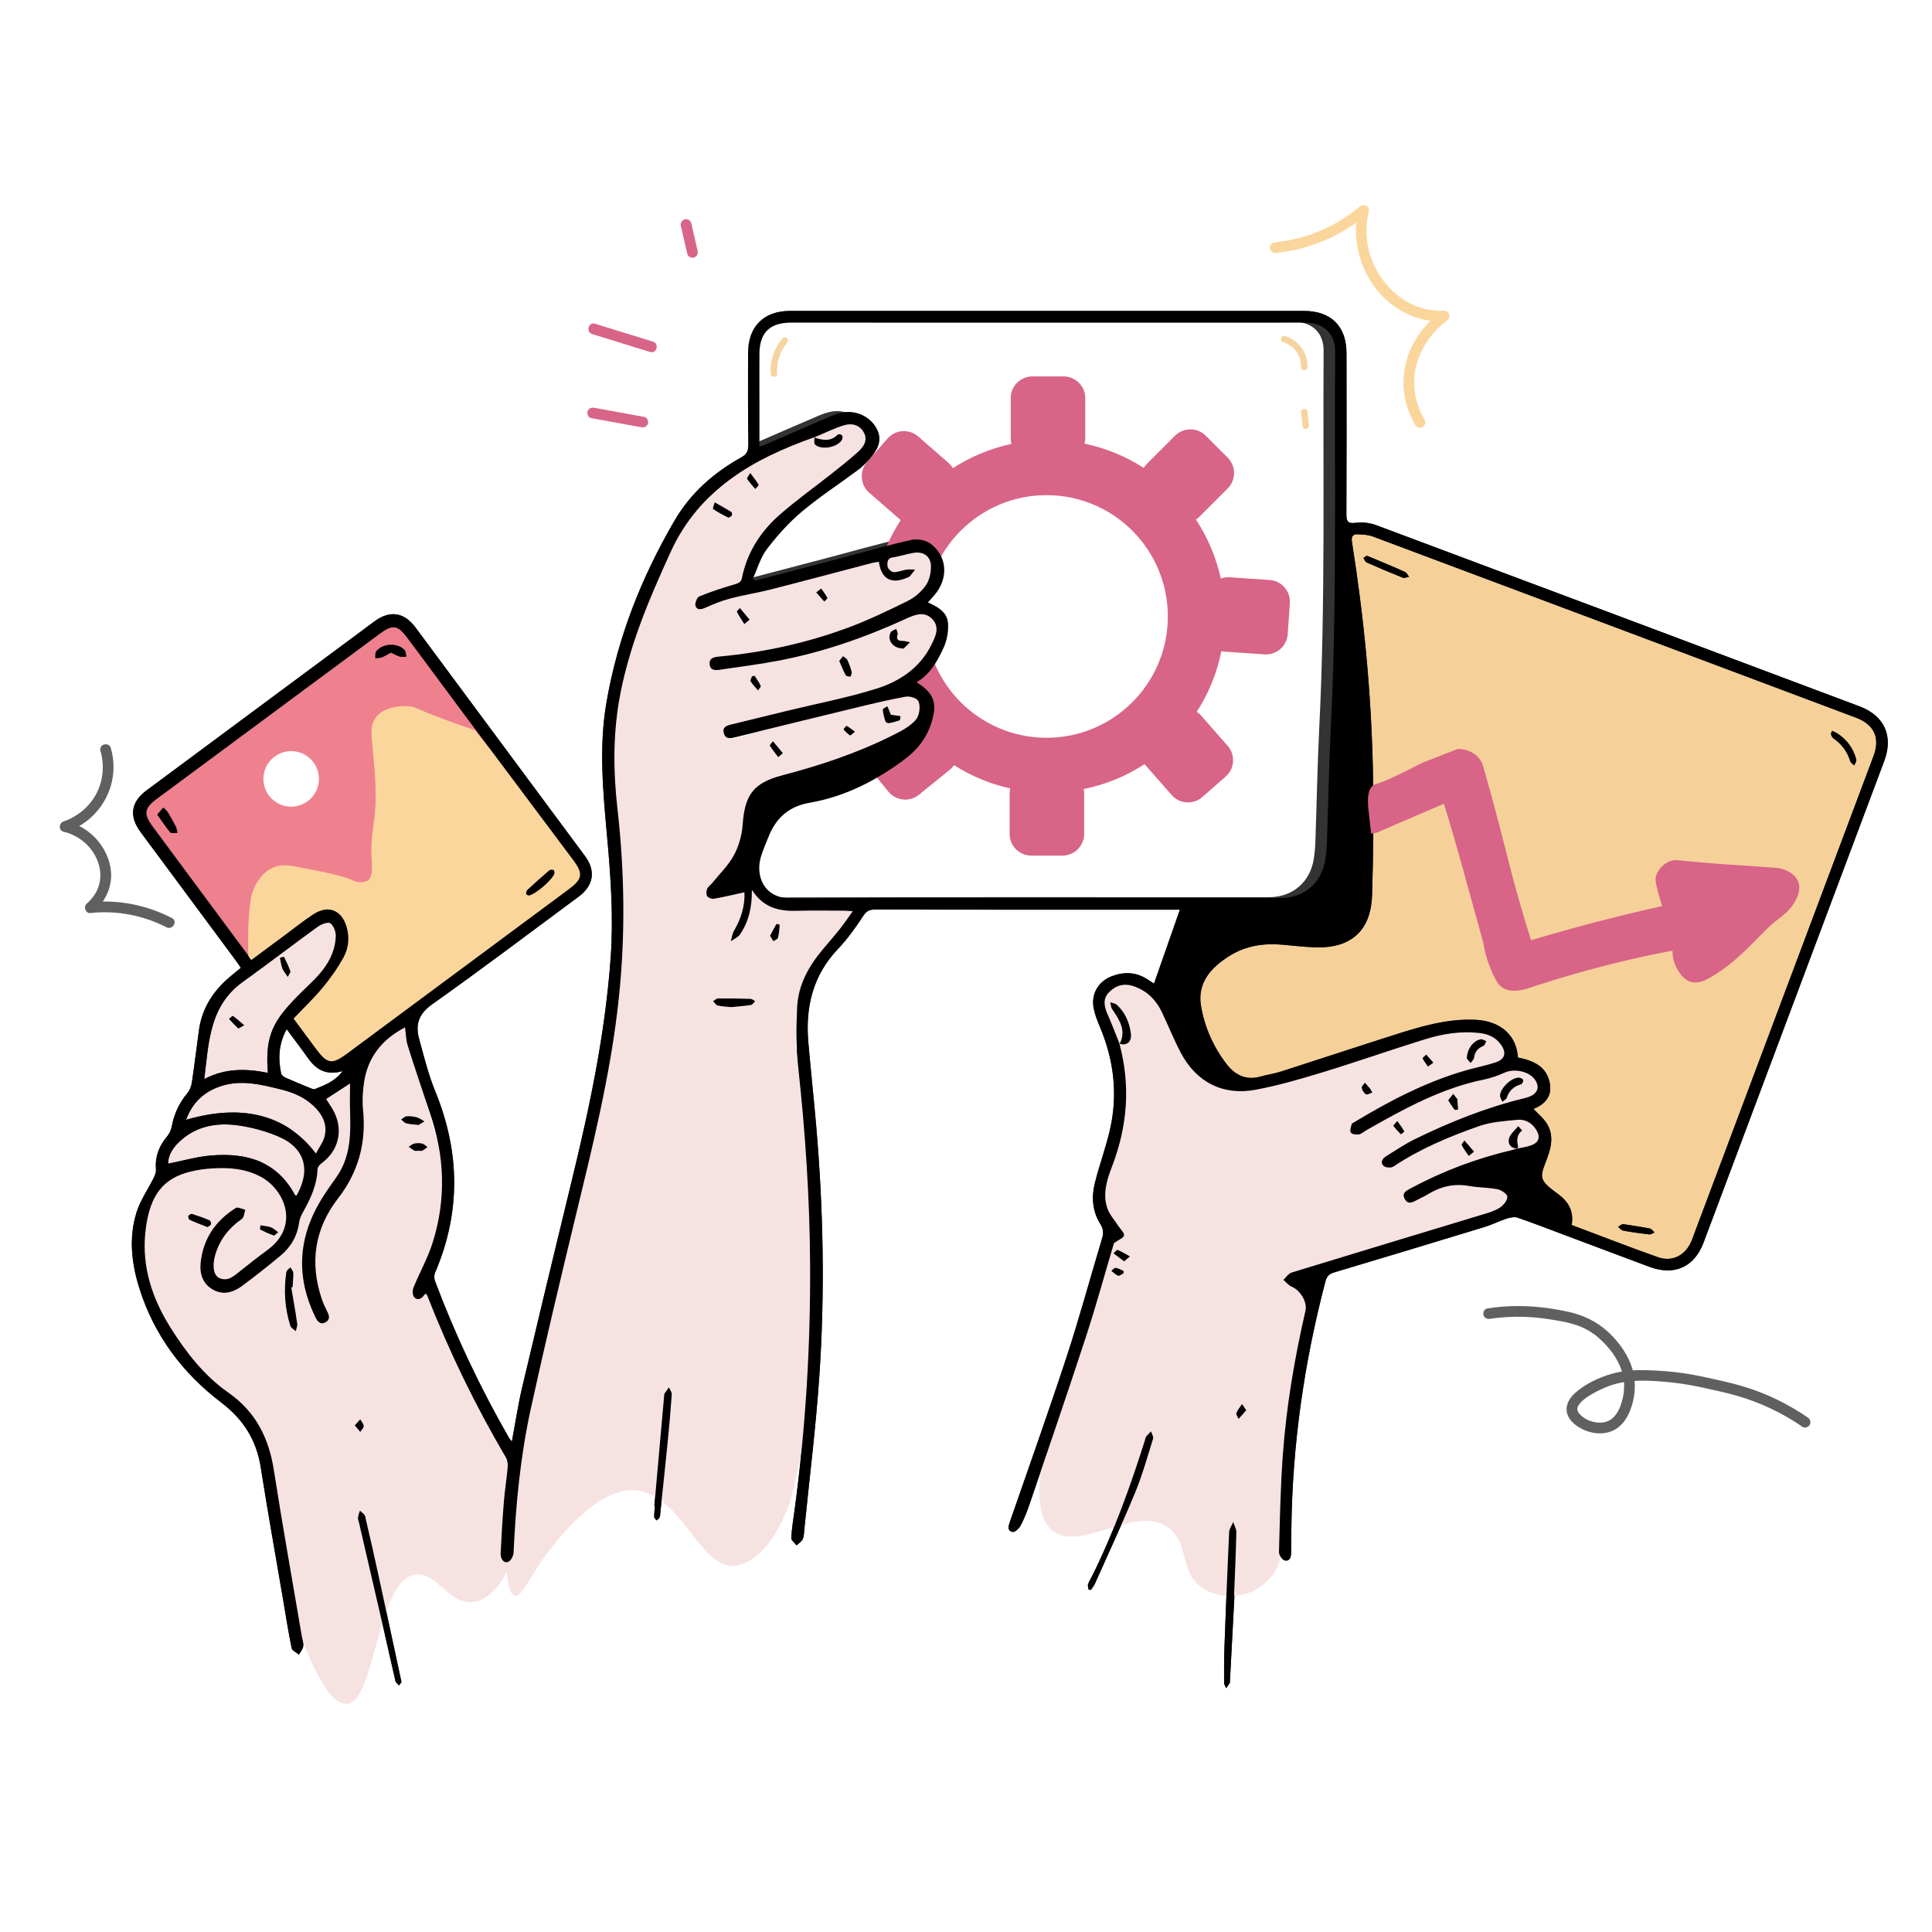 <?xml version="1.0" encoding="UTF-8"?><svg id="Layer_2" xmlns="http://www.w3.org/2000/svg" viewBox="0 0 900 900"><rect x="0" y="0" width="900" height="900" fill="#333333" stroke="none"/><defs><style>.cls-1{fill:#fff;}.cls-2{fill:#f6d49f;}.cls-3{fill:#fbd69c;}.cls-4{fill:#f7e2e2;}.cls-5{fill:#d86488;}.cls-6{fill:#ef818e;}.cls-7{fill:#f5d199;}.cls-8{fill:#606060;}</style></defs><g id="face-man"><path class="cls-1" d="m345.31,269.293c2.143-4.681,3.552-9.921,6.598-13.913,4.803-6.294,10.214-12.333,16.261-17.418,8.282-6.966,17.433-12.893,26.133-19.371,1.987-1.479,3.797-3.263,5.437-5.128,3.432-3.903,6.081-8.353,3.596-13.599-2.836-5.986-9.641-9.244-15.904-8.136-2.067.366-4.113,1.074-6.051,1.901-10.322,4.409-20.606,8.908-30.909,13.363-.538.233-1.129.344-2.065.622,0-7.662.001-14.997-0-22.332-.001-6.994-.046-13.988.003-20.981.068-9.687,4.861-14.385,14.629-14.385,75.558-.001,151.115.006,226.673.009,4.496 0,8.993-.061,13.488.001,8.164.113,13.44,5.299,13.389,13.39-.374,58.558.902,117.132-2.021,175.665-.878,17.579-1.178,35.187-1.794,52.779-.096,2.741-.32,5.494-.735,8.203-1.683,10.994-9.868,17.985-20.96,17.985-76.055.001-152.111-.117-228.166.108-12.473.037-16.659-10.585-13.683-19.738,1.078-3.317,2.428-6.552,3.785-9.769,3.515-8.336,9.603-13.385,18.667-14.95,16.591-2.864,31.123-10.333,44.471-20.354,6.953-5.219,11.551-11.879,13.305-20.505,1.34-6.59-.663-10.9-7.846-15.287,6.429-3.824,9.804-9.989,12.676-16.306,1.439-3.165,2.117-6.976,2.022-10.465-.135-4.93-2.986-7.605-9.422-10.442,1.028-1.137,2.003-2.169,2.926-3.246,6.58-7.678,6.314-17.663-1.287-23.825-2.184-1.77-6.186-2.713-8.939-2.116-10.691,2.319-21.211,5.424-31.802,8.212-13.744,3.618-27.494,7.213-41.242,10.818-.411-.263-.823-.527-1.235-.79Z"/><path class="cls-5" d="m591.446,270.191l-18.6-1.28c-1.46-.1-2.87.12-4.16.59-2.17-9.96-6.15-19.24-11.57-27.48.57-.37,1.11-.8,1.61-1.3l13.19-13.19c3.95-3.95,3.95-10.36,0-14.32l-10.23-10.23c-3.96-3.95-10.37-3.95-14.33,0l-13.18,13.19c-.55.55-1.02,1.14-1.41,1.76-8.28-5.32-17.58-9.19-27.54-11.25.22-.82.33-1.68.33-2.57v-18.65c0-5.59-4.54-10.12-10.13-10.12h-14.47c-5.59,0-10.12,4.53-10.12,10.12v18.65c0,.93.12,1.82.36,2.67-9.88,2.11-19.11,6-27.32,11.32-.54-.93-1.24-1.79-2.1-2.54l-14.06-12.24c-4.22-3.68-10.62-3.24-14.29.98l-9.5,10.91c-3.68,4.22-3.23,10.62.98,14.29l14.06,12.25c.21.18.43.36.65.52-8.41,12.89-13.3,28.28-13.3,44.82,0,16.67,4.97,32.17,13.5,45.12l-13.63,11.05c-4.35,3.53-5.01,9.91-1.48,14.25l9.11,11.23c3.53,4.35,9.91,5.01,14.25,1.49l14.48-11.75c.74-.6,1.38-1.29,1.9-2.04,7.91,5.03,16.75,8.75,26.19,10.83-.21.81-.32,1.66-.32,2.53v18.65c0,5.59,4.54,10.13,10.13,10.13h14.47c5.59,0,10.13-4.54,10.13-10.13v-18.65c0-.76-.08-1.5-.25-2.22,10.29-2.08,19.89-6.08,28.39-11.62.1.13.21.26.32.39l12.31,14c3.69,4.21,10.09,4.62,14.29.93l10.87-9.55c4.2-3.69,4.62-10.09.92-14.29l-12.3-14.01c-.63-.72-1.35-1.33-2.12-1.83,5.48-8.47,9.44-18.02,11.49-28.26.49.11.99.18,1.51.22l18.6,1.27c5.58.38,10.41-3.84,10.79-9.42l.99-14.43c.38-5.58-3.83-10.41-9.41-10.79Zm-103.93,73.49c-31.21,0-56.51-25.3-56.51-56.51s25.3-56.51,56.51-56.51,56.51,25.3,56.51,56.51-25.3,56.51-56.51,56.51Z"/><path class="cls-1" d="m900,900H0C0,600,0,300,0,0,300,0,600,0,900,0v900ZM379.38,203.687c.075,1.167-.317,2.841.305,3.413,3.028,2.788,10.806,1.223,12.593-2.393.268-.542.276-1.573-.068-1.957-.358-.401-1.642-.636-1.91-.357-3.336,3.477-7.133,2.71-11.027,1.392,4.687-1.951,9.258-4.292,14.099-5.72,3.458-1.02,7.159-.154,9.076,3.488,1.936,3.68-.198,6.622-2.728,8.933-3.864,3.528-8.001,6.765-12.108,10.018-8.118,6.43-16.591,12.447-24.369,19.261-8.91,7.806-15.185,17.522-17.589,29.359-.383,1.887-1.257,2.465-3.076,2.99-5.704,1.647-11.37,3.502-16.862,5.742-1.067.435-2.132,3.275-1.7,4.459.761,2.086,2.728,1.62,4.726.72,3.718-1.676,7.56-3.206,11.496-4.239,6.143-1.612,12.457-2.57,18.613-4.141,15.953-4.072,31.858-8.332,47.787-12.496.903-.236,1.855-.287,2.785-.424,1.077,7.993,5.781,10.568,13.044,7.422.457-.198,1.017-.328,1.325-.671.883-.984,1.661-2.062,2.48-3.103-1.298-.027-2.622-.232-3.886-.04-2.054.311-4.084,1.267-6.093,1.186-1.047-.042-2.814-1.686-2.854-2.663-.06-1.479-.407-3.749,2.373-4.178,3.318-.511,6.543-1.621,9.86-2.153,4.505-.722,7.926,1.639,7.995,6.157.046,3.037-.691,6.601-2.382,9.017-2.065,2.951-5.157,5.632-8.396,7.229-9.362,4.613-18.82,9.173-28.605,12.754-19.049,6.972-38.789,11.243-59.018,13.143-2.235.21-4.978.459-4.695,3.574.288,3.168,2.971,2.863,5.238,2.524,9.126-1.363,18.297-2.509,27.351-4.255,20.559-3.964,40.184-10.85,59.194-19.578,4.044-1.857,8.546-3.517,12.126.499,3.427,3.844,1.223,8.068-.654,11.864-5.337,10.795-14.847,17.013-25.682,20.399-13.425,4.196-27.333,6.846-41.03,10.175-8.847,2.151-17.688,4.331-26.536,6.477-2.079.504-4.094,1.187-3.445,3.873.68,2.815,2.839,2.708,5.082,2.044.238-.071.492-.087.734-.146,18.78-4.59,37.551-9.218,56.343-13.756,7.51-1.814,15.032-3.634,22.631-4.987,1.854-.33,5.093.614,5.806,1.968.979,1.859.734,4.883-.063,7.002-.723,1.921-2.694,3.567-4.467,4.849-2.307,1.669-4.914,2.955-7.474,4.241-16.356,8.216-33.607,13.935-51.276,18.573-13.573,3.563-17.514,9.15-18.505,23.092-.342,4.812-1.776,9.896-4.059,14.128-2.557,4.737-6.633,8.658-10.074,12.913-.78.965-1.967,1.718-2.416,2.798-.412.991-.504,2.585.042,3.373.54.779,2.142,1.372,3.129,1.198,4.697-.83,9.342-1.949,14.215-3.011.31,6.192-1.505,12.235-4.865,17.958-.836,1.424-1.01,3.236-1.489,4.869,1.466-1.053,3.376-1.807,4.32-3.211,3.97-5.905,5.631-12.591,5.495-20.79,5.355,8.457,12.727,10.05,21.013,9.802,7.237-.216,14.485-.077,21.729-.069,1.169.001,2.337.139,4.271.262-2.226,3.085-3.941,5.656-5.855,8.068-2.638,3.323-5.42,6.531-8.153,9.778-6.585,7.824-11.444,16.595-11.912,26.925-.427,9.438-.458,19.001.56,28.376,3.304,30.436,5.316,60.933,5.484,91.537.21,38.246-2.121,76.347-7.229,114.265-.583,4.327-1.326,8.649-1.547,12.996-.056,1.109,1.601,2.305,2.471,3.461.982-.944,2.305-1.725,2.854-2.875.617-1.293.596-2.913.746-4.402,2.392-23.843,5.379-47.647,7.005-71.543,2.657-39.046,1.878-78.119-1.506-117.12-1.112-12.81-2.508-25.596-3.619-38.406-1.422-16.39,2.074-31.171,13.832-43.514,4.354-4.571,8.091-9.809,11.572-15.096,1.494-2.268,2.698-3.235,5.44-3.229,46.078.091,92.156.065,138.234.065,1.324,0,2.648,0,4.011,0-4.123,11.772-8.082,23.077-12.051,34.409-.683-.438-1.923-1.232-3.163-2.026-5.251-3.365-10.783-3.557-16.49-1.394-6.292,2.385-9.752,8.25-8.466,14.888.562,2.901,1.646,5.743,2.809,8.477,6.6,15.513,8.552,31.54,4.81,47.997-1.904,8.374-4.935,16.487-7.027,24.826-1.653,6.591-1.254,13.215,2.479,19.169,1.389,2.216,1.635,4.182.887,6.665-5.504,18.278-10.475,36.727-16.419,54.858-8.471,25.84-17.619,51.459-26.517,77.158-.7,2.023-1.476,4.262,1.207,4.849,1.016.222,3.023-1.62,3.732-2.967,1.674-3.179,3.023-6.564,4.181-9.975,8.825-25.983,17.755-51.932,26.273-78.016,4.832-14.799,8.949-29.832,13.042-43.598,2.188-1.572,4.517-2.424,4.684-3.586.183-1.277-1.631-2.835-2.56-4.28-1.786-2.777-4.181-5.349-5.213-8.384-2.252-6.622-.244-13.149,2.144-19.338,7.24-18.758,8.737-37.795,3.501-57.277,3.551,1.033,5.867-.975,5.303-4.97-.711-5.041-2.654-9.623-6.483-13.145-.763-.702-2.034-.85-3.071-1.253.257,1.062.245,2.305.815,3.157,3.346,4.997,6.802,9.908,3.532,16.317-1.865-4.613-3.63-9.271-5.627-13.826-1.613-3.677-2.374-7.242.786-10.39,3.274-3.261,7.133-4.229,11.665-2.602,6.013,2.159,10.106,6.306,12.8,11.9,3.029,6.29,5.58,12.823,8.838,18.986,7.233,13.687,19.631,20.106,34.867,17.247,10.623-1.993,21.089-5.034,31.443-8.2,15.973-4.884,31.735-10.453,47.696-15.377,8.124-2.506,16.535-3.836,25.125-2.863,3.998.453,7.498,1.922,9.927,5.293,2.822,3.917,2.087,6.902-2.418,8.41-4.362,1.46-8.919,2.328-13.355,3.58-18.898,5.335-36.08,14.389-52.785,24.462-.319.192-.813.399-.869.672-.271,1.329-.999,3.05-.445,3.92.516.812,2.504,1.125,3.727.928,1.261-.203,2.37-1.304,3.563-1.982,17.368-9.886,34.828-19.527,54.725-23.591,3.387-.692,6.727-1.905,9.892-3.318,4.281-1.912,11.096-.508,13.8,3.23,2.35,3.248,1.581,6.268-2.067,7.874-1.02.449-2.118.746-3.205,1.012-17.535,4.288-34.185,10.975-50.358,18.864-4.689,2.287-9.064,5.232-13.509,7.996-1.724,1.072-3.026,2.906-1.218,4.58.887.821,3.457.997,4.494.307,12.467-8.31,26.164-14.059,40.182-18.937,5.534-1.925,11.681-2.258,17.596-2.857,3.698-.375,6.78,1.44,8.801,4.684,2.016,3.236,1.299,5.833-2.244,7.168-2.188.824-4.587,1.085-6.888,1.597.247-.277.748-.608.702-.821-.618-2.857-.877-5.592,1.869-7.612-.608-.689-1.216-1.377-1.824-2.066-1.482,1.856-3.617,3.51-4.269,5.622-.721,2.335.495,4.638,3.622,4.798-.698.232-1.382.522-2.095.689-16.49,3.864-32.221,9.735-47.137,17.77-1.989,1.072-4.531,2.104-3.044,4.971,1.593,3.07,3.98,1.473,6.103.376,1.552-.802,3.155-1.524,4.64-2.438,5.944-3.658,12.226-5.175,19.236-3.914,4.404.792,8.977.671,13.358,1.546,1.769.354,4.512,2.27,4.515,3.482.005,1.71-1.789,3.924-3.421,5.016-2.223,1.489-4.964,2.303-7.577,3.097-29.823,9.063-59.673,18.037-89.471,27.179-1.493.458-2.578,2.243-3.853,3.41,1.274,1.089,2.381,2.588,3.854,3.187,3.883,1.58,7.369,7.072,6.42,11.2-5.068,22.044-8.874,44.306-10.527,66.858-1.112,15.177-1.4,30.417-1.809,45.636-.036,1.327,1.609,3.656,2.764,3.858,2.309.404,2.883-1.683,2.87-3.794-.022-3.62.078-7.241.119-10.861.45-39.154,5.946-77.607,15.904-115.456.629-2.392,1.817-3.43,4.099-4.112,23.316-6.961,46.611-13.993,69.882-21.103,3.564-1.089,6.93-2.816,10.479-3.965,1.6-.518,3.619-.906,5.114-.389,7.874,2.721,15.643,5.747,23.447,8.672,12.621,4.731,25.238,9.473,37.861,14.198,11.581,4.335,20.935.178,25.25-11.317,28.065-74.76,56.115-149.527,84.151-224.298,4.369-11.652.091-21.112-11.579-25.495-74.997-28.165-149.997-56.324-225.043-84.357-2.921-1.091-6.411-1.53-9.484-1.124-3.754.496-4.462-.617-4.447-4.05.113-24.978.103-49.956.053-74.934-.025-12.592-7.209-19.711-19.836-19.713-79.805-.017-159.61-.014-239.415.001-12.257.002-19.527,7.361-19.523,19.63.005,14.362-.069,28.726.087,43.086.03,2.759-.875,4.188-3.252,5.512-12.778,7.117-23.556,16.584-30.965,29.25-15.494,26.492-26.661,54.679-31.86,85.066-3.603,21.061-1.51,42.084.391,63.107,1.676,18.542,2.926,37.084,1.59,55.722-2.519,35.126-9.748,69.412-18.056,103.527-7.824,32.127-15.556,64.277-23.145,96.461-1.933,8.196-3.171,16.555-4.827,25.367-.659-.867-1.055-1.285-1.334-1.77-13.453-23.42-24.963-47.761-34.462-73.044-.429-1.142-.45-2.766.024-3.872,12.059-28.149,11.659-56.197.115-84.448-3.236-7.92-5.327-16.335-7.569-24.625-1.804-6.668-.109-11.576,6.203-16.046,23.016-16.3,45.516-33.33,68.191-50.111,6.942-5.137,7.997-12,2.929-18.839-26.315-35.512-52.636-71.021-78.977-106.514-5.297-7.137-11.96-8.138-19.117-2.837-35.42,26.232-70.824,52.485-106.212,78.759-7.302,5.421-8.187,12.028-2.717,19.413,14.79,19.966,29.594,39.921,44.386,59.885.786,1.061,1.507,2.169,2.312,3.332-1.474,1.205-2.719,2.236-3.978,3.249-8.272,6.665-14.002,14.892-15.524,25.621-1.156,8.147-2.098,16.325-3.311,24.464-.256,1.715-.921,3.611-2.008,4.916-3.859,4.632-6.325,9.795-7.393,15.73-.289,1.605-1.102,3.302-2.155,4.551-3.817,4.527-5.705,9.553-5.18,15.532.113,1.289-.545,2.751-1.156,3.979-2.591,5.208-6.056,10.116-7.809,15.58-3.824,11.922-2.449,24.022,1.253,35.756,6.868,21.773,20.044,39.359,38.007,53.032,10.411,7.925,16.506,17.525,18.515,30.337,3.228,20.591,6.923,41.108,10.421,61.656,1.278,7.505,2.426,15.037,3.964,22.489.247,1.198,2.233,2.036,3.415,3.041.698-1.29,1.767-2.52,1.991-3.887.229-1.403-.357-2.942-.607-4.418-4.382-25.828-9.024-51.615-13.052-77.497-2.344-15.058-8.389-27.271-21.232-36.255-11.27-7.883-19.689-18.73-26.976-30.33-8.45-13.45-13.306-28.092-11.707-44.08,1.922-19.227,9.704-26.558,23.844-29.131,1.595-.29,3.202-.562,4.815-.703,8.677-.755,17.194-.55,25.165,3.717,10.998,5.887,18.614,22.976,2.743,34.36-4.155,2.98-8.108,6.241-12.151,9.377-2.941,2.281-5.77,5.29-9.963,3.4-2.751-1.24-3.346-5.949-1.794-11.038,2.125-6.966,6.334-12.311,12.312-16.467,1.03-.716,1.094-2.82,1.604-4.283-1.491-.316-3.468-1.408-4.399-.826-9.41,5.876-15.21,14.273-16.386,25.462-.562,5.348,1.054,10.088,6.021,12.741,4.717,2.52,9.344,1.029,13.335-1.934,6.009-4.46,11.891-9.104,17.653-13.881,4.862-4.03,7.983-9.151,8.842-15.583.237-1.776,1.09-3.548,1.978-5.146,3.421-6.159,6.378-12.422,6.599-19.675.029-.964.998-2.164,1.865-2.795,7.717-5.611,10.21-14.937,6.036-23.577-1.112-2.303-2.657-4.397-3.868-6.367,3.767-2.448,7.393-4.805,11.124-7.231,0,4.502-.131,9.065.026,13.619.365,10.604.046,21.012-6.462,30.149-2.606,3.659-5.229,7.329-7.511,11.192-10.374,17.568-11.166,35.583-2.163,53.955.95,1.938,2.251,3.618,4.646,2.35,2.331-1.234,1.808-3.184.79-5.163-.91-1.771-1.763-3.595-2.406-5.477-5.808-16.991-3.491-32.909,7.461-47.058,9.571-12.364,13.215-25.988,11.677-41.373-.417-4.173-.156-8.51.461-12.672,1.749-11.799,8.409-20.112,19.1-25.661.415,2.978.423,5.806,1.236,8.38,3.299,10.452,6.744,20.861,10.321,31.222,6.985,20.233,7.719,40.636,1.19,61.025-2.265,7.072-6,13.665-8.817,20.578-.528,1.296-.471,3.623.353,4.505,1.542,1.651,3.403.833,4.642-1.043.17-.257.509-.402.822-.639.268.411.527.693.657,1.026,10.204,26.086,22.397,51.201,36.62,75.338.745,1.264.923,3.09.79,4.604-.469,5.342-1.346,10.65-1.776,15.995-.641,7.962-1.103,15.941-1.497,23.92-.151,3.055,1.861,5.071,3.816,3.887,1.171-.709,2.139-2.689,2.206-4.144,1.033-22.48,3.184-44.859,7.987-66.838,6.334-28.991,13.211-57.867,20.171-86.716,8.338-34.559,17.088-68.993,20.844-104.494,3.143-29.709,2.711-59.275-.655-88.914-1.877-16.531-2.032-33.121.768-49.647,4.15-24.5,13.803-47.055,24.024-69.456,13.325-29.205,38.458-43.455,66.996-53.508Zm-192.356,579.912c-.215-1.05-.31-1.54-.415-2.028-3.336-15.482-6.647-30.97-10.018-46.444-2.096-9.624-4.229-19.242-6.509-28.823-.237-.998-1.59-1.731-2.425-2.587-.305,1.073-.765,2.132-.865,3.224-.076.832.287,1.71.484,2.56,3.851,16.632,7.723,33.26,11.554,49.897,1.819,7.902,3.526,15.83,5.389,23.722.179.757,1.102,1.339,1.68,2.002.454-.614.907-1.227,1.126-1.524Zm388.034-40.28c-.059-.003-.118-.006-.177-.009.379-9.842.832-19.683,1.058-29.528.036-1.569-.951-3.161-1.464-4.742-.658,1.55-1.823,3.077-1.897,4.655-.83,17.809-1.53,35.625-2.179,53.442-.204,5.598-.195,11.205-.169,16.808.004.829.641,1.655.985,2.483.547-.804,1.134-1.585,1.62-2.424.171-.295.112-.731.131-1.104.699-13.194,1.395-26.387,2.092-39.581Zm-67.956-2.859c.347.073.694.146,1.041.219.639-.969,1.426-1.871,1.893-2.917,6.301-14.101,12.828-28.11,18.719-42.381,3.368-8.158,5.743-16.732,8.384-25.176.296-.945-.595-2.262-.936-3.406-.775.81-1.624,1.565-2.296,2.453-.353.467-.389,1.17-.578,1.764-6.832,21.519-14.433,42.739-24.499,63-.666,1.34-1.498,2.619-1.978,4.02-.239.698.146,1.609.249,2.424Zm-202.27-39.021l.263.023c-.131,1.742-.362,3.486-.333,5.226.009.535.727,1.058,1.12,1.587.481-.466,1.172-.85,1.393-1.417.307-.789.276-1.713.367-2.582,1.131-10.78,2.3-21.556,3.37-32.342.739-7.447,1.404-14.903,1.924-22.367.073-1.054-.865-2.179-1.335-3.271-.709.997-1.433,1.984-2.114,3-.123.183-.067.487-.089.736-1.522,17.136-3.045,34.271-4.567,51.407Zm-169.145-101.713c.205-.036.41-.072.615-.108.128-2.236.402-4.477.311-6.704-.036-.879-.885-1.724-1.363-2.584-.645.751-1.742,1.435-1.865,2.263-1.261,8.479-.736,16.875,1.881,25.058.319.997,1.669,1.664,2.541,2.484.232-1.189.803-2.428.639-3.56-.813-5.631-1.82-11.235-2.758-16.848Zm204.943-130.567c3.508-.354,6.369-.534,9.181-1.002.729-.121,1.309-1.145,1.957-1.754-.689-.378-1.368-1.061-2.068-1.084-5.055-.166-10.114-.256-15.171-.214-.775.006-1.544.811-2.317,1.247.679.709,1.261,1.869,2.056,2.04,2.289.493,4.663.586,6.362.767Zm359.231,44.096c1.018-.87,1.849-1.226,2.024-1.786,1.062-3.406,3.318-5.393,6.698-6.383.516-.151,1.169-1.494.977-1.976-.224-.565-1.297-1.098-2.011-1.11-3.533-.062-8.801,5.03-8.777,8.477.005.8.605,1.595,1.089,2.778Zm-278.91-211.138c.553-.544,1.759-1.731,2.964-2.918-1.203-.229-2.406-.647-3.609-.647-2.317 0-2.782-.936-2.17-3.05.21-.725-.397-1.685-.63-2.538-.866.502-2.1.791-2.534,1.543-1.95,3.375.814,7.681,5.98,7.611Zm262.372,191.035c.297.348,1.015,1.188,1.734,2.028.558-.809,1.486-1.566,1.606-2.436.387-2.785,1.8-4.49,4.38-5.536.639-.259.907-1.436,1.346-2.19-.852-.309-1.752-.973-2.546-.864-3.38.461-6.566,4.574-6.52,8.999Zm-268.32-160.186c-.498-1.222-1.056-2.588-1.613-3.954-.755.518-2.18,1.083-2.147,1.545.129,1.833.631,3.66,1.19,5.427.138.436,1.066.967,1.538.89,1.725-.283,3.447-.705,5.08-1.317.346-.13.308-1.282.448-1.963-1.415-.198-2.83-.395-4.495-.627Zm-318.336,238.688c.655-.514,1.51-.857,1.632-1.372.129-.55-.272-1.652-.723-1.841-2.624-1.102-5.309-2.076-8.029-2.916-.493-.152-1.547.367-1.781.849-.218.449.128,1.66.54,1.848,2.697,1.231,5.479,2.275,8.361,3.431Zm98.345-47.585c.484-.303,1.589-.993,2.693-1.683-1.163-.648-2.26-1.538-3.507-1.881-1.542-.425-3.226-.606-4.817-.484-.876.067-1.687.973-2.528,1.501.787.612,1.492,1.519,2.381,1.769,1.544.434,3.203.462,5.777.779Zm195.944-216.169c1.083,2.459,1.928,4.652,3.042,6.699.26.478,1.435.457,2.19.665.207-.759.733-1.603.559-2.262-.503-1.909-1.17-3.8-2.018-5.581-.347-.728-1.323-1.157-2.013-1.722-.55.688-1.101,1.375-1.76,2.2Zm-58.032-73.884c-.347,1.384-1.007,2.954-.743,3.128,2.24,1.482,4.617,2.773,7.038,3.944.354.171,1.347-.468,1.695-.973.241-.349.083-1.436-.243-1.639-2.283-1.426-4.657-2.708-7.748-4.459Zm-203.322,339.989c-1.394-.953-2.345-1.915-3.493-2.312-1.505-.521-3.165-.598-4.758-.865-.06.672-.367,1.823-.14,1.94,2.042,1.055,4.152,2.001,6.313,2.782.341.123,1.039-.745,2.078-1.544Zm229.125-138.08c.613,1.019,1.069,1.777,1.525,2.535.743-.524,1.958-.921,2.14-1.596.523-1.939.655-3.988.826-6.004.009-.107-1.442-.55-1.519-.421-1.033,1.728-1.942,3.53-2.973,5.486Zm5.939-85.067c-1.677-2.037-3.121-3.791-4.565-5.545-.525.681-1.641,1.726-1.482,1.986,1.168,1.898,2.591,3.639,3.934,5.429.576-.51,1.152-1.02,2.113-1.87Zm-169.787,185.2c.618,0,1.328.195,1.834-.043.877-.414,1.628-1.096,2.432-1.665-.817-.563-1.567-1.401-2.467-1.619-1.168-.283-2.498-.267-3.678-.012-.932.202-1.743.96-2.608,1.47.878.622,1.703,1.35,2.655,1.823.496.246,1.214.043,1.833.046Zm479.76-23.507c1.059,1.638,1.894,3.082,2.914,4.379.204.26,1.114-.036,1.698-.075-.104-1.361-.209-2.723-.311-4.084-.018-.246.075-.562-.046-.728-.617-.843-1.286-1.647-1.938-2.465-.697.895-1.395,1.789-2.317,2.973Zm-325.433-223.875c-1.738-2.076-3.141-3.752-4.545-5.429-.493.606-1.534,1.496-1.391,1.772,1.023,1.969,2.287,3.813,3.474,5.697.657-.545,1.315-1.09,2.462-2.04Zm337.457,247.807c-1.73-2.012-3.096-3.601-4.462-5.19-.454.737-1.469,1.756-1.265,2.161.892,1.771,2.137,3.363,3.254,5.021.659-.531,1.319-1.062,2.473-1.992Zm-163.006,51.097c1.215-1.03,1.96-1.661,2.705-2.293-1.892-1.038-3.738-2.187-5.719-3.012-.364-.152-1.277,1.014-1.936,1.571,1.563,1.179,3.126,2.358,4.949,3.733Zm-174.171-367.263c-.816,1.452-1.688,2.466-1.494,2.746,1.151,1.673,2.549,3.177,3.863,4.737.546-.678,1.697-1.704,1.54-1.976-1.001-1.736-2.29-3.305-3.909-5.508Zm231.055,436.641c-.872-1.289-1.413-2.089-1.955-2.89-.916,1.395-2.064,2.702-2.639,4.225-.252.667.666,1.777,1.052,2.686,1.099-1.248,2.198-2.496,3.542-4.022Zm-229.011-342.152c-.397.08-.793.159-1.19.238-.262.786-.982,1.862-.702,2.306.974,1.544,2.295,2.87,3.485,4.279.444-.722,1.43-1.684,1.235-2.123-.735-1.659-1.853-3.148-2.828-4.7Zm28.7-38.846c1.429,1.641,2.58,2.962,3.731,4.283.522-.59,1.603-1.478,1.474-1.722-.816-1.536-1.902-2.93-2.899-4.37-.604.474-1.207.947-2.306,1.81Zm270.704,246.246c-.944,1.095-1.97,2.056-1.866,2.199,1.039,1.435,2.243,2.757,3.505,4.005.057.056,1.692-1.24,1.63-1.346-.889-1.528-1.944-2.959-3.269-4.858Zm16.808-27.164c-1.38-1.548-2.375-2.665-3.37-3.781-.582.623-1.775,1.53-1.641,1.82.627,1.351,1.622,2.532,2.485,3.774.692-.497,1.385-.994,2.526-1.813Zm-28.46,13.919c-.329-.583-.658-1.167-.987-1.75-.817-.945-1.633-1.891-2.45-2.836-.542.801-1.635,1.712-1.502,2.378.226,1.132,1.016,2.464,1.972,3.025.617.362,1.953-.502,2.967-.817Zm-115.855,84.159c-.003-.352-.006-.703-.009-1.055-1.218-.515-2.402-1.263-3.668-1.445-.605-.087-1.364.898-2.054,1.397,1.057.789,2.021,1.86,3.209,2.254.643.213,1.669-.729,2.522-1.15Zm-358.153,70.871c1.05,1.255,1.801,2.152,2.551,3.048.572-.913,1.628-1.847,1.591-2.735-.044-1.06-1.024-2.081-1.599-3.119-.713.787-1.427,1.574-2.543,2.805Zm232.996-323.137c-1.595-1.165-2.669-2.061-3.879-2.703-.167-.088-1.521,1.528-1.452,1.609.904,1.057,1.908,2.061,3.045,2.853.181.126,1.132-.852,2.286-1.759Z"/><path class="cls-4" d="m513.554,470.662c-.747-7.273.893-9.873,2.255-11.149,2.108-1.973,4.955-2.092,6.255-2.128,10.864-.302,20.849,11.515,23.149,14.298,11.929,14.43,7.959,22.839,16.34,29.617,8.996,7.274,21.935,4.411,43.404-.341,25.762-5.701,32.952-12.523,55.66-17.362,20.749-4.421,31.563-9.226,37.787-3.404,2.774,2.595,5.092,7.447,3.745,11.234-1.768,4.967-9.245,6.43-11.745,6.979-9.872,2.166-26.887,8.662-58.553,26.213-.16.855-.237,1.934.341,2.383,1.51,1.175,6.242-2.929,10.553-5.957,3.857-2.709,8.585-4.813,18.043-9.021,10.513-4.678,16.868-7.506,24.681-9.021,2.487-.482,4.992-.806,8.851-2.043,5.697-1.825,6.402-3.092,9.872-3.404,1.462-.132,7.659-.69,10.894,3.575,1.621,2.136,2.876,5.662,1.532,8.341-1.493,2.977-5.353,3.294-10.723,4.426-4.846,1.021-11.06,3.347-23.489,8-7.673,2.872-13.493,5.649-16.511,7.149-9.878,4.908-20.364,11.346-19.915,12.255.211.427,2.828-.364,4.426-1.021,2.323-.955,3.274-1.947,5.447-3.234,2.005-1.187,3.396-1.646,5.787-2.553,3.749-1.422,9.365-3.842,20.596-8.681,6.242-2.69,7.792-3.472,11.234-4.426.806-.223,4.34-1.182,9.191-1.702,5.212-.558,7.818-.837,10.043.17,3.469,1.571,6.809,5.574,6.298,9.702-.379,3.061-2.732,5.029-4.085,6.128-4.268,3.467-9.217,3.831-11.745,4.085-8.084.813-14.354,2.982-26.894,7.319-10.592,3.664-17.649,7.901-17.532,8.17.123.283,8.043-4.124,19.745-5.787,8.998-1.279,14.898-.178,19.575,2.042,2.221,1.054,6.791,3.224,6.979,6.468.192,3.314-4.283,6.122-7.66,8-16.467,9.159-30.291,9.255-50.553,15.83-8.32,2.7-8.026,3.344-18.383,6.638-11.289,3.59-20.767,5.728-27.064,6.979,2.276,1.269,5.574,3.578,7.319,7.489,1.988,4.455.518,7.752-2.043,21.787-.347,1.899-1.082,6.486-2.553,15.66-.806,5.029-1.925,12.008-2.553,16.681-1.434,10.672-.663,11.984-1.872,35.234-.98,18.837-.829,5.343-2.213,24.34-.471,6.463-.687,10.758-3.575,15.489-3.635,5.958-9.047,8.582-10.383,9.191-7.299,3.33-15.914,2.634-21.957-.681-12.595-6.908-7.078-21.381-17.192-28.936-15.226-11.375-40.554,11.847-53.957,1.362-7.86-6.148-6.488-19.873-5.106-33.702,2.274-22.756,10.924-30.394,21.447-64.681,3.676-11.979,1.817-8.427,6.383-24.17,2.243-7.735,3.443-11.179,3.192-16.596-.384-8.286-3.61-9.274-4.128-16.425-.596-8.22,3.501-9.205,7.149-22.809,2.916-10.87,2.895-19.916,2.851-24.723-.071-7.844-.116-12.738-2.043-19.149-2.459-8.181-5.673-11.144-6.596-20.128Z"/><path class="cls-4" d="m356.107,211.939c-6.457,4.264-11.006,7.724-12.255,8.681-7.696,5.893-15.935,12.201-23.319,21.277-5.909,7.263-8.912,13.401-12.766,21.276-6.675,13.641-9.818,25.053-15.83,47.319-3.796,14.059-5.71,21.228-6.468,28.085-1.307,11.816-.671,21.899.17,34.383.771,11.442,1.263,10.416,2.383,23.83,1.068,12.795,2.135,26.14,1.191,42.043-.151,2.539-1.008,9.466-2.723,23.319-4.593,37.095-6.143,45.363-7.489,51.745-.842,3.991-.368,1.387-4.766,20.425-3.794,16.426-4.749,20.97-6.809,29.787-2.899,12.41-5.276,21.678-8.341,33.532-14.762,57.097-21.987,83.296-23.149,117.957-.783,23.362,1.968,27.314,3.915,27.745,3.469.766,6.795-9.12,15.659-20.596,7.061-9.141,22.993-28.427,38.809-28.596,22.609-.241,31.782,37.983,48.511,35.234.422-.069.726-.159,1.047-.242,11.901-3.071,18.915-15.863,23.975-28.864,4.213-15.993,9.042-38.579,11.234-66.043.333-4.174,1.4-18.413,1.021-43.234-.34-22.314-1.841-52.66-6.766-89.106-1.737-6.331-3.702-16.761-1.915-29.234,1.415-9.874,4.602-16.989,6.255-20.681,1.815-4.051,3.361-6.472,4.468-8.043,2.309-3.278,4.298-5.119,6-6.894,2.648-2.76,6.17-6.991,9.66-13.234-8.628-.917-15.56-.845-20.255-.617-8.202.398-12.783,1.426-18.064-1.085-4.509-2.144-7.251-5.784-8.809-8.362-14.292,3.988-18.577,3.538-19.34,1.979-.733-1.495,2.058-3.774,6.553-9.745,0-0,4.782-6.35,9.149-14.638,7.106-13.486,2.864-17.154,8.298-23.106,3.944-4.321,6.705-2.964,23.489-8.553,9.245-3.079,6.504-2.856,22.34-8.809,17.213-6.47,22.596-7.538,26.298-13.532.432-.7,4.787-7.922,2.042-11.872-1.058-1.523-4.345-4.248-31.915,2.298-10.74,2.55-19.366,4.598-31.957,8.766-13.974,4.626-25.61,9.472-27.404,6.638-.466-.737-.264-1.986.128-2.766,1.044-2.078,4.204-2.344,6.511-2.681,4.078-.595,7.848-2.558,11.872-3.447,6.353-1.403,17.895-4.339,40.979-10.213,19.546-4.973,22.024-6.314,24.128-7.66,7.882-5.045,19.358-15.847,16.596-25.021-1.388-4.612-5.763-6.78-6-6.894-6.846-3.268-14.588,2.094-25.404,7.277-3.405,1.631,1.356-.813-33.404,11.404-4.06,1.427-22.501,7.919-37.447,6.128-1.09-.131-3.9-.468-3.915-1.021-.029-1.107,11.136-2.296,20.255-3.106,4.863-1.032,11.273-2.397,20.936-4.468,6.094-1.306,10.452-2.258,16.213-4.34,2.99-1.081,4.271-1.712,8.298-3.447,17.551-7.56,20.009-7.109,26.17-11.489,4.193-2.981,8.479-6.121,10.085-11.787,1.033-3.646,1.368-9.703-2.043-12.596-3.383-2.87-8.574-1.438-15.319.34-10.405,2.744-20.975,4.865-31.319,7.83-14.095,4.04-11.75,2.722-32.17,8.341-3.722,1.024-22.921,6.329-22.979,6.128-.034-.12,7.091-.749,12.936-5.617,5.797-4.828,4.978-9.365,9.362-17.872,6.205-12.044,16.262-19.286,22.808-24,6.24-4.494,8.188-4.604,15.83-10.553,4.846-3.773,9.896-8.271,12.766-15.319,1.167-2.867,2.259-5.654,1.021-7.83-2.512-4.418-12.67-2.885-16-2.383-11.498,1.735-19.918,7.176-33.021,15.83Z"/><path class="cls-4" d="m151.597,510.152c2.275-1.329,6.632-3.553,11.234-8.191.861-.867,3.063-3.45,7.468-8.617,4.495-5.272,4.887-5.824,6.383-7.149,2.795-2.477,2.98-1.926,7.915-5.872,2.573-2.058,3.15-2.708,3.894-2.489,1.846.544.775,5.296,2.298,12.319,1.062,4.898,2.107,5.002,5.043,13.787,1.079,3.23,1.666,5.395,2.745,9.319,5.755,20.943,5.649,19.707,6.255,22.468,1.005,4.572,3.876,18.272.383,33.702-2.805,12.39-7.41,15.722-6.638,26.17.514,6.963,3.038,11.961,4.596,15.064,13.819,27.525,24.287,50.671,26.872,56.553,9.317,21.199,14.067,32.006,11.936,46.596-1.954,13.382-9.816,30.759-21.192,32.425-11.479,1.681-16.587-13.216-26.553-12.766-18.87.852-18.934,59.343-32.681,60.255-9.575.636-19.776-26.17-23.149-37.106-1.173-3.803-2.5-11.211-5.106-25.872-4.635-26.075-4.816-30.205-7.745-41.957-5.386-21.611-9.824-27.904-11.489-30.128-5.175-6.908-7.044-5.853-16.851-15.83-5.209-5.299-13.723-14.084-20.808-27.319-3.378-6.309-8.494-16.088-9.957-29.745-.778-7.256-1.527-14.25,1.915-22.34.85-1.997,5.547-12.505,16.851-17.745,6.173-2.861,11.921-3.041,16.723-3.192,8.884-.278,9.454,1.78,14.17,1.277,14.937-1.594,17.543-23.132,35.489-33.617Z"/><path d="m187.024,783.599c-.219.296-.672.91-1.126,1.524-.578-.663-1.502-1.244-1.68-2.002-1.863-7.892-3.57-15.82-5.389-23.722-3.83-16.637-7.702-33.265-11.554-49.897-.197-.851-.56-1.728-.484-2.56.1-1.092.56-2.151.865-3.224.835.856,2.188,1.589,2.425,2.587,2.28,9.582,4.412,19.199,6.509,28.823,3.371,15.475,6.682,30.962,10.018,46.444.105.488.201.978.415,2.028Z"/><path d="m575.058,743.318c-.697,13.194-1.393,26.387-2.092,39.581-.02.373.04.809-.131,1.104-.486.839-1.073,1.62-1.62,2.424-.344-.828-.981-1.654-.985-2.483-.026-5.603-.035-11.21.169-16.808.649-17.817,1.349-35.633,2.179-53.442.073-1.578,1.239-3.104,1.897-4.655.514,1.581,1.5,3.173,1.464,4.742-.226,9.846-.68,19.686-1.058,29.528.059.003.118.006.177.009Z"/><path d="m507.103,740.459c-.103-.815-.488-1.726-.249-2.424.48-1.401,1.313-2.68,1.978-4.02,10.066-20.261,17.667-41.481,24.499-63.0.188-.594.225-1.297.578-1.764.671-.889,1.52-1.643,2.296-2.453.341,1.144,1.232,2.461.936,3.406-2.641,8.444-5.016,17.017-8.384,25.176-5.891,14.271-12.418,28.28-18.719,42.381-.467,1.046-1.255,1.948-1.893,2.917-.347-.073-.694-.146-1.041-.219Z"/><path d="m304.833,701.438c1.522-17.136,3.044-34.271,4.567-51.407.022-.249-.034-.553.089-.736.68-1.016,1.404-2.003,2.114-3.0.47,1.092,1.409,2.217,1.335,3.271-.52,7.464-1.185,14.921-1.924,22.367-1.07,10.786-2.239,21.562-3.37,32.342-.091.869-.06,1.793-.367,2.582-.221.567-.912.951-1.393,1.417-.393-.529-1.111-1.052-1.12-1.587-.029-1.74.202-3.483.333-5.226l-.263-.023Z"/><path d="m135.688,599.725c.938,5.613,1.945,11.217,2.758,16.848.164,1.132-.407,2.37-.639,3.56-.872-.82-2.222-1.487-2.541-2.484-2.617-8.182-3.142-16.578-1.881-25.058.123-.829,1.22-1.512,1.865-2.263.479.861,1.327,1.706,1.363,2.584.091,2.227-.183,4.468-.311,6.704-.205.036-.41.072-.615.108Z"/><path d="m521.579,486.333c3.27-6.409-.186-11.32-3.532-16.317-.571-.852-.558-2.095-.815-3.157,1.037.403,2.308.552,3.071,1.253,3.829,3.522,5.772,8.104,6.483,13.145.563,3.995-1.752,6.003-5.304,4.968-.001-.001.098.108.098.108Z"/><path d="m340.631,469.158c-1.698-.181-4.073-.274-6.362-.767-.795-.171-1.377-1.332-2.056-2.04.772-.435,1.541-1.24,2.317-1.247,5.057-.042,10.117.048,15.171.214.701.023,1.379.707,2.068,1.084-.648.609-1.228,1.633-1.957,1.754-2.813.468-5.673.647-9.181,1.002Z"/><path d="m379.274,203.786c3.894,1.318,7.691,2.085,11.027-1.392.268-.279,1.552-.044,1.91.357.343.384.335,1.415.068,1.957-1.787,3.615-9.565,5.181-12.593,2.393-.622-.573-.23-2.247-.301-3.416.003-.003-.11.102-.11.102Z"/><path d="m699.862,513.254c-.484-1.183-1.084-1.979-1.089-2.778-.024-3.447,5.244-8.539,8.777-8.477.714.012,1.787.546,2.011,1.11.191.482-.461,1.824-.977,1.976-3.38.99-5.635,2.977-6.698,6.383-.175.561-1.006.917-2.024,1.786Z"/><path d="m420.952,302.115c-5.166.07-7.93-4.236-5.98-7.611.434-.751,1.669-1.041,2.534-1.543.234.853.84,1.814.63,2.538-.612,2.115-.147,3.051,2.17,3.05,1.203-0,2.406.418,3.609.647-1.206,1.187-2.411,2.373-2.964,2.918Z"/><path d="m683.324,493.15c-.047-4.425,3.139-8.538,6.52-8.999.795-.108,1.695.556,2.546.864-.439.755-.707,1.931-1.346,2.19-2.58,1.046-3.993,2.75-4.38,5.536-.121.87-1.048,1.627-1.606,2.436-.718-.84-1.436-1.68-1.734-2.028Z"/><path d="m415.003,332.964c1.665.232,3.08.43,4.495.627-.139.681-.102,1.833-.448,1.963-1.633.612-3.356,1.034-5.08,1.317-.472.077-1.4-.454-1.538-.89-.559-1.767-1.061-3.594-1.19-5.427-.033-.462,1.392-1.027,2.147-1.545.557,1.366,1.115,2.732,1.613,3.954Z"/><path d="m706.618,535.021c-3.127-.161-4.343-2.463-3.622-4.798.652-2.112,2.788-3.766,4.269-5.622.608.689,1.216,1.377,1.824,2.066-2.746,2.021-2.487,4.756-1.869,7.612.046.213-.455.545-.703.822-.002.001.102-.08.102-.08Z"/><path d="m96.667,571.653c-2.882-1.156-5.664-2.2-8.361-3.431-.412-.188-.758-1.399-.54-1.848.234-.482,1.287-1.002,1.781-.849,2.719.84,5.405,1.813,8.029,2.916.451.19.852,1.291.723,1.841-.121.515-.977.858-1.632,1.372Z"/><path d="m195.012,524.067c-2.574-.317-4.233-.345-5.777-.779-.889-.25-1.593-1.157-2.381-1.769.841-.528,1.652-1.433,2.528-1.501,1.591-.122,3.275.058,4.817.484,1.247.344,2.344,1.234,3.507,1.881-1.105.69-2.209,1.381-2.693,1.683Z"/><path d="m390.956,307.899c.66-.825,1.21-1.512,1.76-2.2.69.565,1.666.993,2.013,1.722.848,1.781,1.515,3.672,2.018,5.581.174.659-.353,1.502-.559,2.262-.754-.209-1.93-.188-2.19-.665-1.114-2.047-1.959-4.24-3.042-6.699Z"/><path d="m332.924,234.014c3.091,1.751,5.464,3.033,7.748,4.459.326.203.484,1.29.243,1.639-.348.505-1.341,1.144-1.695.973-2.422-1.171-4.799-2.462-7.038-3.944-.264-.174.396-1.744.743-3.128Z"/><path d="m129.602,574.003c-1.038.799-1.737,1.667-2.078,1.544-2.161-.78-4.271-1.726-6.313-2.782-.227-.117.08-1.268.14-1.94,1.593.268,3.253.344,4.758.865,1.147.397,2.099,1.359,3.493,2.312Z"/><path d="m358.727,435.923c1.03-1.956,1.94-3.758,2.973-5.486.077-.129,1.528.314,1.519.421-.172,2.016-.303,4.065-.826,6.004-.182.675-1.397,1.072-2.14,1.596-.456-.758-.912-1.516-1.525-2.535Z"/><path d="m364.666,350.857c-.961.85-1.537,1.36-2.113,1.87-1.343-1.79-2.767-3.531-3.934-5.429-.16-.26.956-1.304,1.482-1.986,1.444,1.754,2.888,3.508,4.565,5.545Z"/><path d="m194.878,536.054c-.618,0-1.337.203-1.833-.043-.952-.473-1.777-1.201-2.655-1.823.865-.511,1.676-1.269,2.608-1.47,1.18-.255,2.51-.271,3.678.012.9.218,1.65,1.057,2.467,1.619-.804.57-1.555,1.251-2.432,1.665-.506.238-1.216.043-1.834.04Z"/><path d="m674.639,512.549c.922-1.183,1.62-2.078,2.317-2.973.651.818,1.321,1.622,1.938,2.465.121.165.028.482.046.728.102,1.361.207,2.723.311,4.084-.584.039-1.494.335-1.698.075-1.02-1.298-1.855-2.741-2.914-4.379Z"/><path class="cls-6" d="m117.296,447.223c-15.442-20.831-30.676-41.38-45.908-61.929-4.575-6.173-4.191-8.771,1.902-13.281,34.621-25.63,69.237-51.268,103.857-76.901,5.72-4.235,8.264-4.022,12.503,1.599,8.719,11.563,17.253,23.266,25.923,34.866,17.188,22.997,34.43,45.955,51.621,68.95,4.881,6.529,4.464,8.95-2.103,13.818-34.4,25.497-68.797,50.998-103.193,76.499-6.965,5.164-9.168,4.842-14.354-2.14-3.42-4.605-6.83-9.218-10.519-14.2,4.588-4.832,9.38-9.387,13.57-14.441,3.629-4.379,6.968-9.108,9.704-14.084,2.375-4.32,2.847-9.314,1.423-14.21-2.277-7.83-8.53-10.352-15.369-5.937-4.816,3.109-9.289,6.749-13.907,10.164-5.015,3.707-10.02,7.427-15.149,11.231Zm64.952-143.226c1.576.716,2.85,1.458,4.224,1.859.907.265,1.958.038,2.945.032-.272-1.06-.212-2.441-.873-3.127-3.292-3.413-10.021-3.108-13.021.601-.593.733-.352,2.141-.495,3.237.987-.112,2.051-.029,2.944-.38,1.439-.566,2.766-1.418,4.276-2.222Zm64.152,113.188c2.948-.122,11.677-7.765,12.141-10.392.088-.496-.178-1.431-.496-1.54-.57-.197-1.512-.164-1.934.197-3.443,2.952-6.827,5.977-10.157,9.057-.433.401-.672,1.267-.598,1.867.047.38.843.667,1.044.811Zm-172.925-37.738c2.117,2.976,3.944,5.808,6.099,8.364.468.555,2.114.116,3.217.135-.257-.971-.36-2.021-.802-2.899-1.133-2.248-2.358-4.456-3.672-6.602-.514-.84-1.367-1.472-2.066-2.199-.724.836-1.449,1.671-2.775,3.201Z"/><path d="m349.206,288.674c-1.147.95-1.804,1.495-2.462,2.04-1.187-1.884-2.451-3.728-3.474-5.697-.143-.276.898-1.166,1.391-1.772,1.403,1.676,2.807,3.353,4.545,5.429Z"/><path d="m686.663,536.481c-1.155.93-1.814,1.461-2.473,1.992-1.117-1.657-2.362-3.25-3.254-5.021-.204-.405.811-1.424,1.265-2.161,1.366,1.589,2.733,3.178,4.462,5.19Z"/><path d="m523.657,587.578c-1.823-1.375-3.386-2.554-4.949-3.733.659-.557,1.572-1.723,1.936-1.571,1.981.825,3.827,1.974,5.719,3.012-.745.631-1.49,1.263-2.705,2.293Z"/><path d="m349.487,220.315c1.62,2.203,2.908,3.772,3.909,5.508.157.272-.994,1.298-1.54,1.976-1.315-1.561-2.712-3.064-3.863-4.737-.193-.281.678-1.294,1.494-2.746Z"/><path d="m580.542,656.955c-1.343,1.526-2.443,2.774-3.542,4.022-.387-.909-1.304-2.018-1.052-2.686.575-1.523,1.724-2.83,2.639-4.225.541.8,1.083,1.601,1.955,2.89Z"/><path d="m351.531,314.803c.975,1.552,2.093,3.041,2.828,4.7.195.439-.791,1.401-1.235,2.123-1.189-1.409-2.51-2.734-3.485-4.279-.28-.444.44-1.52.702-2.306.397-.079.793-.159,1.19-.238Z"/><path class="cls-3" d="m115.756,446.946c-.21-5.208-.524-17.141.93-27.141.21-1.444.628-4.027,2.114-6.976.679-1.348,3.287-6.597,8.624-8.751,3.773-1.523,7.26-.938,9.639-.507,10.471,1.893,23.184,4.449,27.141,6.468.354.181,1.472.775,3.044.919,1.299.119,2.862-.04,3.805-.571,2.671-1.505,2.277-7.011,2.188-8.339-1.352-20.049,3.975-16.516.603-50.731-.882-8.947-1.689-13.677,1.522-17.502,4.385-5.224,13.013-4.886,14.712-4.819,3.241.127,3.423.961,13.444,4.819,8.726,3.36,17.587,6.257,17.587,6.257,7.279,8.932,13.336,16.602,17.925,22.491,21.133,27.119,15.787,22.463,21.645,28.748,6.871,7.371,11.261,10.536,10.992,15.896-.295,5.887-5.731,9.963-10.485,13.528l-36.696,27.564c-12.597,8.462-8.151,6.516-32.637,24.182-20.074,14.483-22.745,22.015-34.666,24.182-3.416.621-6.267.593-7.948.507-9.188-12.627-18.376-25.253-27.564-37.879-1.973-4.115-3.946-8.23-5.919-12.345Z"/><path d="m380.231,275.957c1.099-.862,1.703-1.336,2.306-1.81.997,1.441,2.082,2.834,2.899,4.37.13.244-.952,1.132-1.474,1.722-1.151-1.321-2.302-2.643-3.731-4.283Z"/><path d="m650.935,522.203c1.325,1.899,2.38,3.33,3.269,4.858.062.106-1.573,1.402-1.63,1.346-1.262-1.248-2.466-2.57-3.505-4.005-.104-.143.922-1.104,1.866-2.199Z"/><path d="m667.743,495.039c-1.141.819-1.834,1.316-2.526,1.813-.863-1.242-1.858-2.422-2.485-3.774-.135-.29,1.059-1.197,1.641-1.82.995,1.116,1.99,2.232,3.37,3.781Z"/><path d="m639.283,508.959c-1.014.315-2.35,1.179-2.967.817-.956-.561-1.747-1.893-1.972-3.025-.133-.666.96-1.577,1.502-2.378.817.945,1.634,1.891,2.45,2.836.329.583.658,1.167.987,1.75Z"/><path d="m523.428,593.118c-.853.421-1.879,1.363-2.522,1.15-1.188-.394-2.152-1.465-3.209-2.253.689-.499,1.449-1.484,2.054-1.397,1.266.182,2.45.93,3.668,1.445.003.352.006.703.009,1.055Z"/><path d="m165.274,663.989c1.116-1.231,1.829-2.018,2.543-2.805.575,1.038,1.554,2.059,1.599,3.119.037.888-1.019,1.821-1.591,2.735-.75-.897-1.501-1.793-2.551-3.048Z"/><path d="m398.27,340.851c-1.154.907-2.105,1.885-2.286,1.759-1.136-.792-2.141-1.796-3.045-2.853-.069-.081,1.285-1.698,1.452-1.609,1.21.642,2.285,1.539,3.879,2.703Z"/><path class="cls-7" d="m732.15,570.66c1.131-6.585-1.66-11.004-6.432-14.497-1.007-.737-2.012-1.479-2.983-2.263-5.229-4.225-5.3-5.906-2.842-12.147,2.261-5.744,4.372-11.919.95-17.915-1.542-2.702-4.198-4.768-6.478-7.263,4.852-1.975,8.659-5.425,7.669-11.552-1.34-8.288-7.779-10.958-14.931-12.392-.549-9.826-7.555-16.993-19.784-17.571-13.322-.63-25.921,3.249-38.421,7.232-17.472,5.568-34.88,11.338-52.344,16.93-3.079.986-6.33,1.42-9.447,2.301-6.71,1.897-11.87-.82-15.733-5.851-6.167-8.031-10.279-17.29-11.916-27.185-1.79-10.822,4.86-17.904,13.296-23.206,7.542-4.74,16.024-6.015,24.85-5.194,4.971.462,9.943,1.036,14.927,1.211,16.713.587,26.113-7.628,26.634-24.34.606-19.435.791-38.906.382-58.345-.749-35.608-4.159-71.013-9.755-106.193-.408-2.563.452-3.638,2.77-3.522,2.334.117,4.802.209,6.949,1.013,75.03,28.076,150.03,56.229,225.029,84.389,8.504,3.193,11.406,9.376,8.226,17.862-28.16,75.125-56.355,150.238-84.566,225.344-2.66,7.082-8.999,10.576-15.826,8.159-13.394-4.742-26.638-9.91-40.224-15.006Zm-95.442-311.796c-.487.321-1.05.692-1.613,1.063.519.723.881,1.8,1.583,2.111,5.572,2.468,11.187,4.846,16.852,7.09.775.307,1.904-.28,2.869-.453-.64-.767-1.126-1.867-1.945-2.245-4.177-1.929-8.438-3.676-12.675-5.475-1.601-.68-3.215-1.327-5.07-2.091Zm216.796,81.606c-.147.374-.654,1.018-.542,1.526.163.74.612,1.61,1.214,2.029,3.828,2.66,6.398,6.158,7.761,10.628.23.754,1.216,1.277,1.853,1.907.334-.928,1.135-1.978.928-2.763-1.384-5.258-4.447-9.374-9.056-12.301-.406-.258-.874-.42-2.158-1.026Zm-97.724,229.731c-.385.247-1.204.773-2.023,1.299.775.607,1.48,1.599,2.338,1.757,4.017.74,8.069,1.319,12.128,1.783.792.09,1.672-.587,2.512-.91-.72-.638-1.36-1.684-2.173-1.844-4.008-.788-8.062-1.341-12.781-2.085Z"/><path class="cls-4" d="m124.79,499.773c-10.14-2.027-19.852-2.252-29.627,2.903,2.094-17.322,2.437-34.313,18.173-45.456,11.734-8.308,23.09-17.148,34.751-25.563,1.605-1.159,4.816-2.314,5.833-1.548,1.547,1.166,2.602,4.051,2.506,6.143-.382,8.29-4.684,14.808-10.422,20.493-3.277,3.248-6.657,6.399-9.813,9.761-10.032,10.688-12.595,18.102-11.402,33.265Zm9.264-44.671c.663-1.39,1.384-2.188,1.213-2.666-.814-2.275-1.831-4.483-2.92-6.642-.085-.169-1.277.22-1.955.349.345,1.631.547,3.312,1.086,4.876.366,1.063,1.206,1.962,2.576,4.083Zm-20.37,22.483c-2.073-1.77-3.569-3.132-5.2-4.307-.166-.119-1.147.894-1.751,1.381,1.395,1.474,2.737,3.006,4.248,4.349.192.171,1.262-.645,2.703-1.424Z"/><path class="cls-4" d="m78.269,542.096c.103-3.956,2.168-7.249,5.124-10.084,7.768-7.452,17.372-9.171,27.465-7.769,6.227.865,12.51,2.549,18.318,4.953,12.769,5.286,15.872,15.615,8.967,27.721-.22-.048-.579-.026-.649-.157-8.488-15.958-22.802-19.875-39.291-18.478-6.619.561-13.123,2.469-19.934,3.814Z"/><path class="cls-4" d="m147.182,537.355c-13.769-18.185-34.441-23.325-60.519-15.696,3.019-8.197,8.557-13.243,16.475-15.771,9.38-2.995,18.507-.66,27.6,1.573,5.752,1.413,11.164,3.624,15.48,7.861,3.943,3.87,6.407,8.478,4.971,14.105-.66,2.589-2.43,4.894-4.008,7.927Z"/><path class="cls-1" d="m159.638,498.946c-3.652,4.899-8.398,6.533-12.975,8.4-.46.188-1.185-.081-1.721-.301-4.02-1.647-8.044-3.287-12.013-5.051-.79-.351-1.791-1.13-1.947-1.869-1.47-6.972-1.223-13.773,2.558-20.701,3.615,4.884,6.989,9.317,10.227,13.847,3.787,5.298,8.611,7.776,15.871,5.674Z"/><path d="m636.709,258.863c1.855.764,3.469,1.411,5.07,2.091,4.237,1.799,8.498,3.546,12.675,5.475.819.378,1.306,1.478,1.945,2.245-.965.173-2.094.76-2.869.453-5.666-2.244-11.28-4.622-16.852-7.09-.702-.311-1.064-1.389-1.583-2.111.563-.371,1.126-.742,1.613-1.063Z"/><path d="m853.505,340.47c1.285.606,1.752.768,2.158,1.026,4.609,2.927,7.672,7.043,9.056,12.301.207.785-.594,1.836-.928,2.763-.637-.63-1.623-1.153-1.853-1.907-1.363-4.47-3.932-7.968-7.761-10.628-.603-.418-1.052-1.289-1.214-2.029-.112-.508.395-1.153.542-1.526Z"/><path d="m755.781,570.201c4.719.744,8.773,1.297,12.781,2.085.814.16,1.454,1.206,2.173,1.844-.84.323-1.72,1.001-2.512.91-4.059-.464-8.11-1.043-12.128-1.783-.858-.158-1.562-1.149-2.338-1.757.819-.526,1.639-1.052,2.023-1.299Z"/><path d="m181.993,303.997c-1.51.804-2.837,1.656-4.276,2.222-.893.351-1.957.268-2.944.38.143-1.097-.098-2.504.495-3.237,2.999-3.709,9.729-4.014,13.021-.601.661.685.601,2.066.873,3.127-.987.006-2.038.233-2.945-.032-1.374-.401-2.647-1.143-4.224-1.859Z"/><path d="m246.145,417.185c-.201-.144-.997-.431-1.044-.811-.074-.601.165-1.467.598-1.867,3.33-3.08,6.713-6.104,10.157-9.057.422-.362,1.364-.394,1.934-.197.318.11.584,1.044.496,1.54-.464,2.627-9.193,10.27-12.141,10.392Z"/><path d="m73.22,379.447c1.326-1.53,2.051-2.365,2.775-3.201.699.727,1.552,1.359,2.066,2.199,1.315,2.147,2.539,4.355,3.672,6.602.443.878.545,1.927.802,2.899-1.103-.019-2.749.419-3.217-.135-2.155-2.555-3.982-5.388-6.099-8.364Z"/><path d="m134.053,455.102c-1.37-2.121-2.21-3.02-2.576-4.083-.539-1.564-.741-3.245-1.086-4.876.677-.13,1.869-.518,1.955-.349,1.089,2.159,2.106,4.367,2.92,6.642.171.478-.55,1.276-1.213,2.666Z"/><path d="m113.683,477.586c-1.441.779-2.51,1.595-2.703,1.424-1.511-1.343-2.853-2.876-4.248-4.349.603-.488,1.585-1.501,1.751-1.381,1.631,1.175,3.127,2.537,5.2,4.307Z"/><path d="m706.515,535.102c2.304-.514,4.704-.774,6.892-1.599,3.543-1.335,4.26-3.933,2.244-7.168-2.021-3.244-5.103-5.059-8.801-4.684-5.915.599-12.062.932-17.596,2.857-14.018,4.878-27.715,10.627-40.182,18.937-1.036.691-3.607.515-4.494-.307-1.808-1.674-.506-3.508,1.218-4.58,4.445-2.763,8.82-5.708,13.509-7.996,16.173-7.889,32.822-14.576,50.358-18.864,1.087-.266,2.185-.563,3.205-1.012,3.648-1.607,4.417-4.627,2.067-7.874-2.705-3.737-9.519-5.142-13.8-3.23-3.165,1.413-6.505,2.627-9.892,3.318-19.897,4.065-37.357,13.706-54.725,23.591-1.192.679-2.302,1.779-3.563,1.982-1.223.197-3.211-.116-3.727-.928-.554-.87.174-2.591.445-3.92.056-.273.549-.479.869-.672,16.706-10.073,33.888-19.128,52.785-24.462,4.436-1.252,8.993-2.12,13.355-3.58,4.505-1.508,5.24-4.493,2.418-8.41-2.429-3.371-5.929-4.84-9.927-5.293-8.591-.973-17.001.356-25.125,2.863-15.961,4.924-31.723,10.494-47.696,15.377-10.355,3.166-20.82,6.206-31.443,8.2-15.236,2.859-27.634-3.56-34.867-17.247-3.257-6.164-5.809-12.697-8.838-18.986-2.694-5.595-6.787-9.741-12.8-11.9-4.532-1.627-8.391-.66-11.665,2.602-3.161,3.148-2.399,6.713-.786,10.39,1.998,4.555,3.762,9.213,5.627,13.826l-.099-.109c5.237,19.485,3.741,38.523-3.499,57.28-2.389,6.189-4.396,12.716-2.144,19.338,1.032,3.035,3.428,5.607,5.213,8.384.929,1.445,2.744,3.003,2.56,4.28-.167,1.162-2.495,2.014-4.684,3.586-4.093,13.766-8.21,28.799-13.042,43.598-8.518,26.084-17.448,52.033-26.273,78.016-1.159,3.411-2.507,6.796-4.181,9.975-.709,1.347-2.717,3.189-3.732,2.967-2.683-.587-1.908-2.826-1.207-4.849,8.899-25.699,18.046-51.318,26.517-77.158,5.944-18.131,10.915-36.581,16.419-54.858.748-2.483.502-4.449-.887-6.665-3.732-5.954-4.132-12.578-2.479-19.169,2.092-8.339,5.123-16.452,7.027-24.826,3.741-16.457,1.79-32.484-4.81-47.997-1.163-2.734-2.247-5.576-2.809-8.477-1.286-6.638,2.174-12.503,8.466-14.888,5.707-2.163,11.238-1.971,16.49,1.394,1.24.795,2.48,1.588,3.163,2.026,3.969-11.332,7.928-22.637,12.051-34.409-1.363,0-2.687,0-4.011,0-46.078,0-92.156.026-138.234-.065-2.742-.005-3.946.961-5.44,3.229-3.481,5.287-7.218,10.525-11.572,15.096-11.757,12.343-15.254,27.124-13.832,43.514,1.111,12.81,2.507,25.596,3.619,38.406,3.385,39.001,4.163,78.074,1.506,117.12-1.626,23.896-4.614,47.699-7.005,71.543-.149,1.489-.129,3.109-.746,4.402-.549,1.151-1.872,1.931-2.854,2.875-.87-1.156-2.528-2.352-2.471-3.461.221-4.347.964-8.669,1.547-12.996,5.108-37.918,7.439-76.019,7.229-114.265-.168-30.604-2.18-61.101-5.484-91.537-1.018-9.375-.987-18.939-.56-28.376.467-10.329,5.327-19.101,11.912-26.925,2.733-3.247,5.515-6.455,8.153-9.778,1.915-2.412,3.629-4.983,5.855-8.068-1.934-.123-3.102-.261-4.271-.262-7.243-.008-14.491-.147-21.729.069-8.286.248-15.658-1.346-21.013-9.802.136,8.198-1.525,14.885-5.495,20.79-.944,1.404-2.854,2.158-4.32,3.211.479-1.633.653-3.445,1.489-4.869,3.361-5.723,5.175-11.766,4.865-17.958-4.873,1.062-9.518,2.181-14.215,3.011-.986.174-2.588-.419-3.129-1.198-.546-.788-.454-2.381-.042-3.373.449-1.08,1.636-1.834,2.416-2.798,3.441-4.255,7.517-8.175,10.074-12.913,2.284-4.232,3.717-9.316,4.059-14.128.992-13.942,4.933-19.529,18.505-23.092,17.669-4.638,34.92-10.357,51.276-18.573,2.56-1.286,5.167-2.571,7.474-4.241,1.772-1.282,3.744-2.928,4.467-4.849.797-2.119,1.042-5.143.063-7.002-.713-1.353-3.952-2.298-5.806-1.968-7.599,1.353-15.121,3.173-22.631,4.987-18.793,4.538-37.563,9.166-56.343,13.756-.242.059-.496.075-.734.146-2.244.664-4.402.771-5.082-2.044-.649-2.687,1.366-3.369,3.445-3.873,8.848-2.146,17.689-4.326,26.536-6.477,13.697-3.329,27.605-5.979,41.03-10.175,10.835-3.386,20.345-9.604,25.682-20.399,1.877-3.796,4.081-8.02.654-11.864-3.58-4.016-8.082-2.356-12.126-.499-19.01,8.727-38.636,15.614-59.194,19.578-9.054,1.746-18.225,2.891-27.351,4.255-2.267.339-4.95.644-5.238-2.524-.283-3.115,2.46-3.364,4.695-3.574,20.228-1.901,39.969-6.171,59.018-13.143,9.786-3.582,19.244-8.141,28.605-12.754,3.24-1.597,6.332-4.277,8.396-7.229,1.69-2.416,2.428-5.98,2.382-9.017-.069-4.518-3.489-6.879-7.995-6.157-3.316.532-6.541,1.641-9.86,2.153-2.78.429-2.433,2.699-2.373,4.178.04.978,1.808,2.621,2.854,2.663,2.009.081,4.039-.874,6.093-1.186,1.264-.192,2.589.013,3.886.04-.819,1.041-1.597,2.119-2.48,3.103-.308.344-.868.473-1.325.671-7.263,3.146-11.967.571-13.044-7.422-.93.137-1.882.188-2.785.424-15.93,4.164-31.834,8.424-47.787,12.496-6.156,1.571-12.47,2.529-18.613,4.141-3.937,1.033-7.778,2.563-11.496,4.239-1.998.9-3.965,1.366-4.726-.72-.432-1.184.633-4.024,1.7-4.459,5.491-2.239,11.158-4.094,16.862-5.742,1.819-.525,2.693-1.103,3.076-2.99,2.404-11.836,8.679-21.553,17.589-29.359,7.778-6.814,16.251-12.831,24.369-19.261,4.107-3.252,8.243-6.49,12.108-10.018,2.531-2.31,4.664-5.253,2.728-8.933-1.917-3.642-5.618-4.508-9.076-3.488-4.841,1.428-9.412,3.77-14.099,5.72l.113-.105c-28.545,10.059-53.678,24.309-67.003,53.514-10.221,22.401-19.873,44.956-24.024,69.456-2.799,16.525-2.645,33.116-.768,49.647,3.365,29.639,3.798,59.206.655,88.914-3.756,35.501-12.506,69.935-20.844,104.494-6.96,28.849-13.837,57.725-20.171,86.716-4.803,21.98-6.954,44.358-7.987,66.838-.067,1.454-1.036,3.434-2.206,4.144-1.954,1.184-3.966-.831-3.816-3.887.394-7.979.856-15.957,1.497-23.92.43-5.344,1.307-10.652,1.776-15.995.133-1.514-.045-3.339-.79-4.604-14.223-24.137-26.416-49.252-36.62-75.338-.13-.333-.389-.615-.657-1.026-.314.237-.652.382-.822.639-1.24,1.876-3.1,2.693-4.642,1.043-.824-.882-.881-3.209-.353-4.505,2.816-6.913,6.552-13.505,8.817-20.578,6.529-20.389,5.795-40.792-1.19-61.025-3.577-10.361-7.022-20.77-10.321-31.222-.812-2.574-.821-5.402-1.236-8.38-10.692,5.549-17.351,13.862-19.1,25.661-.617,4.162-.878,8.499-.461,12.672,1.538,15.385-2.106,29.01-11.677,41.373-10.953,14.149-13.27,30.067-7.461,47.058.643,1.881,1.495,3.706,2.406,5.477,1.017,1.979,1.54,3.929-.79,5.163-2.395,1.268-3.696-.412-4.646-2.35-9.003-18.372-8.211-36.387,2.163-53.955,2.281-3.863,4.904-7.533,7.511-11.192,6.508-9.137,6.827-19.544,6.462-30.149-.157-4.553-.026-9.117-.026-13.619-3.731,2.425-7.357,4.782-11.124,7.231,1.211,1.97,2.756,4.064,3.868,6.367,4.174,8.639,1.681,17.966-6.036,23.577-.868.631-1.836,1.831-1.865,2.795-.221,7.253-3.179,13.516-6.599,19.675-.887,1.598-1.74,3.37-1.978,5.146-.859,6.432-3.98,11.553-8.842,15.583-5.762,4.776-11.644,9.42-17.653,13.881-3.992,2.963-8.619,4.453-13.335,1.934-4.967-2.653-6.583-7.394-6.021-12.741,1.176-11.189,6.975-19.586,16.386-25.462.931-.582,2.908.511,4.399.826-.51,1.463-.574,3.567-1.604,4.283-5.978,4.156-10.187,9.501-12.312,16.467-1.552,5.089-.957,9.798,1.794,11.038,4.193,1.89,7.022-1.118,9.963-3.4,4.043-3.136,7.996-6.396,12.151-9.377,15.872-11.385,8.256-28.474-2.743-34.36-7.971-4.266-16.488-4.472-25.165-3.717-1.613.14-3.22.413-4.815.703-14.14,2.572-21.922,9.904-23.844,29.131-1.598,15.988,3.257,30.63,11.707,44.08,7.288,11.6,15.706,22.447,26.976,30.33,12.843,8.983,18.888,21.196,21.232,36.255,4.029,25.883,8.671,51.67,13.052,77.497.25,1.476.836,3.016.607,4.418-.224,1.368-1.293,2.597-1.991,3.887-1.182-1.005-3.168-1.843-3.415-3.041-1.538-7.452-2.687-14.983-3.964-22.489-3.498-20.548-7.193-41.066-10.421-61.656-2.009-12.812-8.104-22.412-18.515-30.337-17.963-13.673-31.139-31.259-38.007-53.032-3.701-11.734-5.077-23.833-1.253-35.756,1.753-5.464,5.217-10.372,7.809-15.58.611-1.229,1.27-2.691,1.156-3.979-.525-5.979,1.363-11.005,5.18-15.532,1.053-1.249,1.866-2.946,2.155-4.551,1.069-5.935,3.534-11.098,7.393-15.73,1.087-1.304,1.752-3.201,2.008-4.916,1.213-8.138,2.155-16.316,3.311-24.464,1.522-10.729,7.252-18.956,15.524-25.621,1.258-1.014,2.503-2.044,3.978-3.249-.805-1.163-1.526-2.272-2.312-3.332-14.792-19.964-29.596-39.919-44.386-59.885-5.471-7.385-4.585-13.992,2.717-19.413,35.388-26.274,70.792-52.528,106.212-78.759,7.157-5.301,13.82-4.3,19.117,2.837,26.341,35.493,52.662,71.001,78.977,106.514,5.068,6.839,4.013,13.702-2.929,18.839-22.675,16.781-45.174,33.811-68.191,50.111-6.312,4.47-8.007,9.379-6.203,16.046,2.243,8.289,4.333,16.705,7.569,24.625,11.544,28.251,11.944,56.299-.115,84.448-.474,1.106-.453,2.73-.024,3.872,9.499,25.283,21.009,49.624,34.462,73.044.279.485.675.902,1.334,1.77,1.656-8.812,2.894-17.171,4.827-25.367,7.589-32.183,15.322-64.333,23.145-96.461,8.308-34.115,15.537-68.401,18.056-103.527,1.336-18.638.086-37.18-1.59-55.722-1.901-21.024-3.994-42.047-.391-63.107,5.199-30.387,16.366-58.574,31.86-85.066,7.408-12.667,18.187-22.134,30.965-29.25,2.377-1.324,3.282-2.753,3.252-5.512-.156-14.361-.083-28.724-.087-43.086-.004-12.27,7.266-19.628,19.523-19.63,79.805-.016,159.61-.018,239.415-.001,12.627.003,19.811,7.122,19.836,19.713.05,24.978.061,49.956-.053,74.934-.016,3.433.693,4.546,4.447,4.05,3.073-.406,6.563.033,9.484,1.124,75.046,28.033,150.046,56.192,225.043,84.357,11.67,4.383,15.948,13.843,11.579,25.495-28.037,74.771-56.086,149.537-84.151,224.298-4.315,11.495-13.669,15.652-25.25,11.317-12.623-4.725-25.24-9.467-37.861-14.198-7.803-2.925-15.572-5.951-23.447-8.672-1.496-.517-3.514-.129-5.114.389-3.549,1.15-6.915,2.877-10.479,3.965-23.271,7.11-46.566,14.142-69.882,21.103-2.282.681-3.47,1.72-4.099,4.112-9.958,37.849-15.455,76.302-15.904,115.456-.042,3.62-.141,7.241-.119,10.861.013,2.111-.561,4.198-2.87,3.794-1.155-.202-2.8-2.53-2.764-3.858.409-15.219.697-30.459,1.809-45.636,1.653-22.552,5.46-44.814,10.527-66.858.949-4.128-2.537-9.621-6.42-11.2-1.473-.599-2.58-2.098-3.854-3.187,1.275-1.167,2.361-2.952,3.853-3.41,29.798-9.142,59.648-18.116,89.471-27.179,2.613-.794,5.353-1.608,7.577-3.097,1.632-1.092,3.425-3.307,3.421-5.016-.003-1.212-2.746-3.128-4.515-3.482-4.38-.876-8.954-.754-13.358-1.546-7.01-1.261-13.292.257-19.236,3.914-1.484.913-3.087,1.635-4.64,2.438-2.122,1.097-4.509,2.694-6.103-.376-1.487-2.866,1.055-3.899,3.044-4.971,14.916-8.036,30.647-13.907,47.137-17.77.713-.167,1.398-.457,2.095-.689l-.103.081Zm-355.843-265.426c.411.263.823.527,1.235.79,13.748-3.605,27.498-7.2,41.242-10.818,10.59-2.788,21.11-5.893,31.802-8.212,2.752-.597,6.755.346,8.939,2.116,7.601,6.162,7.867,16.147,1.287,23.825-.923,1.077-1.898,2.108-2.926,3.246,6.437,2.837,9.288,5.512,9.422,10.442.095,3.489-.583,7.3-2.022,10.465-2.872,6.317-6.248,12.482-12.676,16.306,7.182,4.387,9.186,8.696,7.846,15.287-1.754,8.627-6.353,15.286-13.305,20.505-13.349,10.021-27.881,17.49-44.471,20.354-9.065,1.565-15.153,6.614-18.667,14.95-1.357,3.217-2.706,6.453-3.785,9.769-2.976,9.154,1.21,19.775,13.683,19.738,76.055-.225,152.11-.106,228.166-.108,11.092-0,19.277-6.992,20.96-17.985.415-2.709.639-5.462.735-8.203.616-17.593.916-35.2,1.794-52.779,2.923-58.532,1.647-117.107,2.021-175.665.052-8.092-5.224-13.277-13.389-13.39-4.495-.062-8.992-.001-13.488-.001-75.558-.004-151.115-.01-226.673-.009-9.769 0-14.561,4.698-14.629,14.385-.049,6.993-.004,13.988-.003,20.981.001,7.335 0,14.671 0,22.332.936-.278,1.526-.389,2.065-.622,10.303-4.455,20.587-8.954,30.909-13.363,1.938-.828,3.984-1.536,6.051-1.901,6.263-1.108,13.068,2.15,15.904,8.136,2.485,5.246-.165,9.696-3.596,13.599-1.64,1.865-3.45,3.648-5.437,5.128-8.7,6.478-17.851,12.405-26.133,19.371-6.046,5.085-11.458,11.124-16.261,17.418-3.046,3.992-4.455,9.232-6.598,13.913Zm381.479,300.984c13.587,5.097,26.83,10.264,40.224,15.006,6.826,2.417,13.165-1.077,15.826-8.159,28.211-75.106,56.406-150.219,84.566-225.344,3.181-8.486.278-14.669-8.226-17.862-74.998-28.16-149.999-56.313-225.029-84.389-2.147-.803-4.615-.895-6.949-1.013-2.318-.117-3.178.958-2.77,3.522,5.596,35.179,9.006,70.585,9.755,106.193.409,19.439.225,38.91-.382,58.345-.521,16.711-9.921,24.927-26.634,24.34-4.984-.175-9.956-.748-14.927-1.211-8.826-.821-17.308.454-24.85,5.194-8.436,5.302-15.086,12.383-13.296,23.206,1.637,9.895,5.749,19.153,11.916,27.185,3.863,5.032,9.023,7.748,15.733,5.851,3.117-.881,6.368-1.315,9.447-2.301,17.464-5.593,34.872-11.362,52.344-16.93,12.5-3.983,25.099-7.862,38.421-7.232,12.229.578,19.235,7.745,19.784,17.571,7.152,1.434,13.591,4.104,14.931,12.392.99,6.127-2.817,9.576-7.669,11.552,2.28,2.496,4.936,4.562,6.478,7.263,3.422,5.996,1.312,12.171-.95,17.915-2.457,6.241-2.387,7.922,2.842,12.147.97.784,1.976,1.526,2.983,2.263,4.772,3.494,7.563,7.912,6.432,14.497ZM117.041,447.223c5.129-3.803,10.134-7.523,15.149-11.231,4.618-3.414,9.091-7.054,13.907-10.164,6.839-4.415,13.092-1.893,15.369,5.937,1.424,4.897.952,9.891-1.423,14.21-2.736,4.976-6.075,9.706-9.704,14.084-4.19,5.054-8.982,9.609-13.57,14.441,3.69,4.982,7.099,9.595,10.519,14.2,5.186,6.983,7.389,7.304,14.354,2.14,34.397-25.502,68.794-51.002,103.193-76.499,6.568-4.868,6.985-7.288,2.103-13.818-17.191-22.995-34.433-45.952-51.621-68.95-8.67-11.6-17.204-23.303-25.923-34.866-4.239-5.621-6.784-5.834-12.503-1.599-34.62,25.633-69.235,51.27-103.857,76.901-6.093,4.511-6.478,7.109-1.902,13.281,15.232,20.549,30.465,41.098,45.908,61.929Zm7.749,52.55c-1.193-15.164,1.369-22.578,11.402-33.265,3.156-3.362,6.535-6.514,9.813-9.761,5.738-5.686,10.04-12.203,10.422-20.493.096-2.092-.959-4.977-2.506-6.143-1.017-.767-4.228.389-5.833,1.548-11.661,8.415-23.017,17.254-34.751,25.563-15.737,11.143-16.079,28.134-18.173,45.456,9.774-5.155,19.486-4.93,29.627-2.903Zm-46.52,42.324c6.811-1.345,13.316-3.254,19.934-3.814,16.49-1.397,30.803,2.52,39.291,18.478.07.131.429.108.649.157,6.904-12.106,3.801-22.435-8.967-27.721-5.808-2.404-12.091-4.088-18.318-4.953-10.093-1.401-19.697.318-27.465,7.769-2.956,2.835-5.021,6.128-5.124,10.084Zm68.913-4.742c1.578-3.033,3.347-5.338,4.008-7.927,1.436-5.627-1.028-10.236-4.971-14.105-4.317-4.237-9.729-6.449-15.48-7.861-9.093-2.233-18.22-4.569-27.6-1.573-7.918,2.529-13.456,7.574-16.475,15.771,26.078-7.629,46.75-2.489,60.519,15.696Zm12.456-38.409c-7.26,2.102-12.084-.376-15.871-5.674-3.238-4.53-6.611-8.963-10.227-13.847-3.781,6.928-4.029,13.729-2.558,20.701.156.739,1.157,1.518,1.947,1.869,3.969,1.763,7.994,3.404,12.013,5.051.535.22,1.26.489,1.721.301,4.577-1.867,9.323-3.501,12.975-8.4Z"/><circle class="cls-1" cx="135.639" cy="362.833" r="12.936"/><path class="cls-8" d="m46.803,349.795c1.517,5.157,1.475,10.797-.305,16.164-2.079,6.266-6.588,11.417-12.234,14.609-.572.323-1.154.628-1.745.914-.245.119-.492.232-.74.346-.389.179-.436.189-.239.109-.621.252-1.247.489-1.885.697-2.232.729-2.52,4.229,0,4.821,7.352,1.73,13.626,7.181,16.092,14.389,1.329,3.885,1.385,7.979-.091,11.833-1.109,2.896-3.067,5.343-5.36,7.386-1.528,1.361-.393,4.502,1.768,4.268,12.263-1.331,24.537,1.029,35.504,6.637,2.859,1.462,5.392-2.85,2.524-4.317-11.719-5.993-24.897-8.746-38.028-7.32l1.768,4.268c5.023-4.475,8.244-10.946,7.925-17.76-.339-7.245-4.248-14.222-9.817-18.785-3.203-2.624-6.923-4.473-10.956-5.421v4.821c13.05-4.263,22.131-16.782,21.885-30.569-.051-2.829-.445-5.703-1.245-8.421-.906-3.08-5.733-1.769-4.821,1.329h0Z"/><path class="cls-5" d="m641.214,387.939c10.468-4.511,20.936-9.021,31.404-13.532,3.394,10.916,5.955,19.89,7.66,26.043,7.135,25.751,10.702,38.627,10.723,38.809,0,0.0.847,7.294,5.106,15.83,1.342,2.69,2.251,3.924,3.575,4.851,4.688,3.284,11.684.699,15.064-.511,5.101-1.668,11.262-3.596,18.298-5.617,10.722-3.08,19.191-5.147,23.319-6.128,6.688-1.589,14.3-3.253,22.723-4.851.006,1.951.315,5.636,2.638,9.277.989,1.55,2.768,4.337,5.872,5.277,3.472,1.051,6.853-.736,8.851-1.872,15.278-8.688,23.476-21.257,32.766-28,.111-.081.287-.207.516-.381.325-.246,3.734-2.859,5.697-5.917.932-1.452,3.974-6.193,2.17-10.638-1.475-3.635-5.382-5.083-6.936-5.66-1.845-.684-2.96-.59-8.043-.979-4.466-.342-6.699-.512-8.723-.638-8.258-.513-12.388-.77-17.404-1.234-3.289-.304-6.585-.526-9.872-.851-5.455-.539-6.601-.769-8.425-.128-3.187,1.12-6.252,4.128-6.894,7.66-.297,1.637.328,3.895,1.532,8.425.549,2.065,1.082,3.755,1.468,4.915-6.034,1.341-12.142,2.765-18.319,4.277-14.824,3.628-29.084,7.528-42.766,11.617-1.447-4.583-3.617-11.624-6.064-20.298-3.45-12.23-4.998-19.005-8.489-32.362-1.756-6.716-4.352-16.435-7.723-28.277-.314-1.093-.875-2.452-1.915-3.766-3.402-4.296-9.001-4.401-9.957-4.404-5.489,2.149-10.979,4.298-16.468,6.447-12.74,6.604-18.714,9.124-21.447,9.83-.185.048-.665.167-1.213.511-2.904,1.821-3.005,7.001-2.425,11.809.404,3.617.808,7.234,1.213,10.851.83-.128,1.659-.255,2.489-.383Z"/><path class="cls-5" d="m300.091,194.209c-7.773-1.419-15.546-2.837-23.319-4.255-1.327-.242-2.695.363-3.075,1.746-.333,1.214.411,2.832,1.746,3.075,7.773,1.419,15.546,2.837,23.319,4.255,1.327.242,2.695-.363,3.075-1.746.333-1.214-.411-2.832-1.746-3.075h0Z"/><path class="cls-5" d="m304.176,159.145c-8.993-2.78-17.986-5.56-26.979-8.341-3.081-.953-4.399,3.872-1.329,4.821,8.993,2.78,17.986,5.56,26.979,8.341,3.081.953,4.399-3.872,1.329-4.821h0Z"/><path class="cls-5" d="m324.986,116.891c-.993-4.312-1.986-8.624-2.979-12.936-.294-1.276-1.828-2.15-3.075-1.746-1.334.432-2.061,1.709-1.746,3.075.993,4.312,1.986,8.624,2.979,12.936.294,1.276,1.828,2.15,3.075,1.746,1.334-.432,2.061-1.709,1.746-3.075h0Z"/><path class="cls-2" d="m364.536,157.559c-3.888,4.619-5.886,10.514-5.546,16.55.108,1.919,3.109,1.932,3,0-.294-5.219,1.282-10.407,4.667-14.429.521-.619.607-1.514,0-2.121-.535-.535-1.597-.623-2.121,0h0Z"/><path class="cls-2" d="m597.751,159.428c1.253.374,2.15.784,3.315,1.563,1.455.974,2.647,2.307,3.499,3.832.676,1.21,1.107,2.515,1.357,3.906.025.139.047.278.069.417.017.113.014.09-.007-.069.011.084.021.167.03.251.022.225.044.45.058.676.021.332.029.665.025.998-.022,1.931,2.978,1.932,3,0,.032-2.727-.674-5.509-2.041-7.87-1.861-3.214-4.965-5.542-8.507-6.598-1.854-.553-2.646,2.341-.797,2.893h0Z"/><path class="cls-2" d="m606.097,191.939c.213,2.128.425,4.255.638,6.383.041.407.14.761.439,1.061.26.26.687.456,1.061.439.746-.033,1.584-.664,1.5-1.5-.213-2.128-.425-4.255-.638-6.383-.041-.407-.14-.761-.439-1.061-.26-.26-.687-.456-1.061-.439-.746.033-1.584.664-1.5,1.5h0Z"/><path class="cls-3" d="m594.065,117.843c15.827-1.541,30.743-7.793,42.874-18.094l-4.178-2.432c-4.283,18.459,3.91,38.559,20.678,47.856,5.871,3.255,12.552,4.874,19.265,4.586l-1.262-4.659c-5.75,4.261-10.642,9.878-13.766,16.349-4.066,8.421-5.005,18.062-2.455,27.083.94,3.323,2.326,6.55,4.09,9.519,1.642,2.764,5.966.252,4.317-2.524-3.326-5.599-5.096-12.089-4.829-18.788.28-7.003,2.949-13.575,7.085-19.171.17-.23.343-.457.516-.685.21-.278-.283.362-.08.103.079-.101.156-.203.236-.302.864-1.074,1.754-2.12,2.712-3.112,1.45-1.502,3.039-2.927,4.697-4.156.905-.671,1.466-1.67,1.149-2.823-.282-1.027-1.321-1.882-2.411-1.835-18.156.78-32.778-13.923-35.683-31.267-.047-.283-.087-.567-.133-.85-.03-.187-.071-.703.018.149-.05-.479-.117-.955-.163-1.434-.162-1.696-.215-3.401-.163-5.104.079-2.573.421-5.1,1.002-7.606.587-2.528-2.295-4.032-4.178-2.432-11.053,9.385-25.041,15.238-39.339,16.63-1.344.131-2.5,1.055-2.5,2.5,0,1.251,1.148,2.632,2.5,2.5h0Z"/><path class="cls-8" d="m694.134,614.35c3.609-.547,7.792-.891,11.711-.953,5.155-.081,10.295.296,15.389,1.084,4.628.716,9.298,1.444,13.725,3.021,2.065.736,4.034,1.702,5.897,2.858.746.463,1.467.96,2.18,1.473.068.049.132.105.202.151.422.283-.527-.429-.079-.06,4.222,3.482,7.745,7.292,10.312,12.026,1.721,3.174,2.899,6.712,3.09,10.363.07,1.345.019,2.691-.124,4.03-.02.186-.044.371-.065.556-.058.542.095-.586-.025.167-.089.556-.182,1.111-.294,1.663-.278,1.369-.642,2.723-1.115,4.038-.281.783-.319.878-.642,1.552-.364.759-.774,1.496-1.241,2.196-.701,1.052-1.719,2.144-2.784,2.827-1.395.895-2.956,1.366-4.769,1.394-3.538.054-7.423-1.42-9.752-4.122-.186-.216-.295-.365-.517-.74-.112-.189-.225-.383-.312-.585.048.111.112.339-.029-.117-.058-.19-.161-1.012-.134-.506-.007-.137-.012-.277-.007-.414.024-.656-.138.488.005-.155.235-1.061.767-1.873,1.617-2.772,2.032-2.148,4.598-3.657,7.376-5.095,1.173-.607,2.369-1.172,3.58-1.699.262-.114.68-.285.147-.066.18-.074.36-.149.54-.223.472-.192.947-.378,1.425-.555,9.513-3.511,20.127-2.631,30.024-1.595,4.707.492,9.356,1.366,13.978,2.368,4.545.985,9.097,1.97,13.592,3.166,9.826,2.614,19.182,6.603,27.843,11.936,1.604.988,3.18,2.02,4.731,3.089,1.112.767,2.775.207,3.421-.897.726-1.24.218-2.652-.897-3.421-8.66-5.971-18.201-10.697-28.221-13.909-4.861-1.559-9.831-2.72-14.81-3.829-4.926-1.097-9.855-2.189-14.854-2.904-5.728-.818-11.525-1.239-17.308-1.405-5.346-.154-10.752.172-15.921,1.634-6.024,1.704-12.348,4.661-17.065,8.801-2.609,2.29-4.707,5.45-4.056,9.06.767,4.253,5.011,7.15,8.734,8.642,4.276,1.714,9.315,1.875,13.442-.339,3.362-1.804,5.641-5.049,7.093-8.492,2.461-5.837,3.123-12.623,1.566-18.773-1.797-7.1-6.284-13.409-11.603-18.336-5.232-4.847-11.595-7.875-18.554-9.405-10.373-2.281-21.117-3.286-31.708-2.303-2.029.188-4.051.448-6.065.753-1.336.203-2.074,1.884-1.746,3.075.393,1.429,1.735,1.949,3.075,1.746h0Z"/></g></svg>